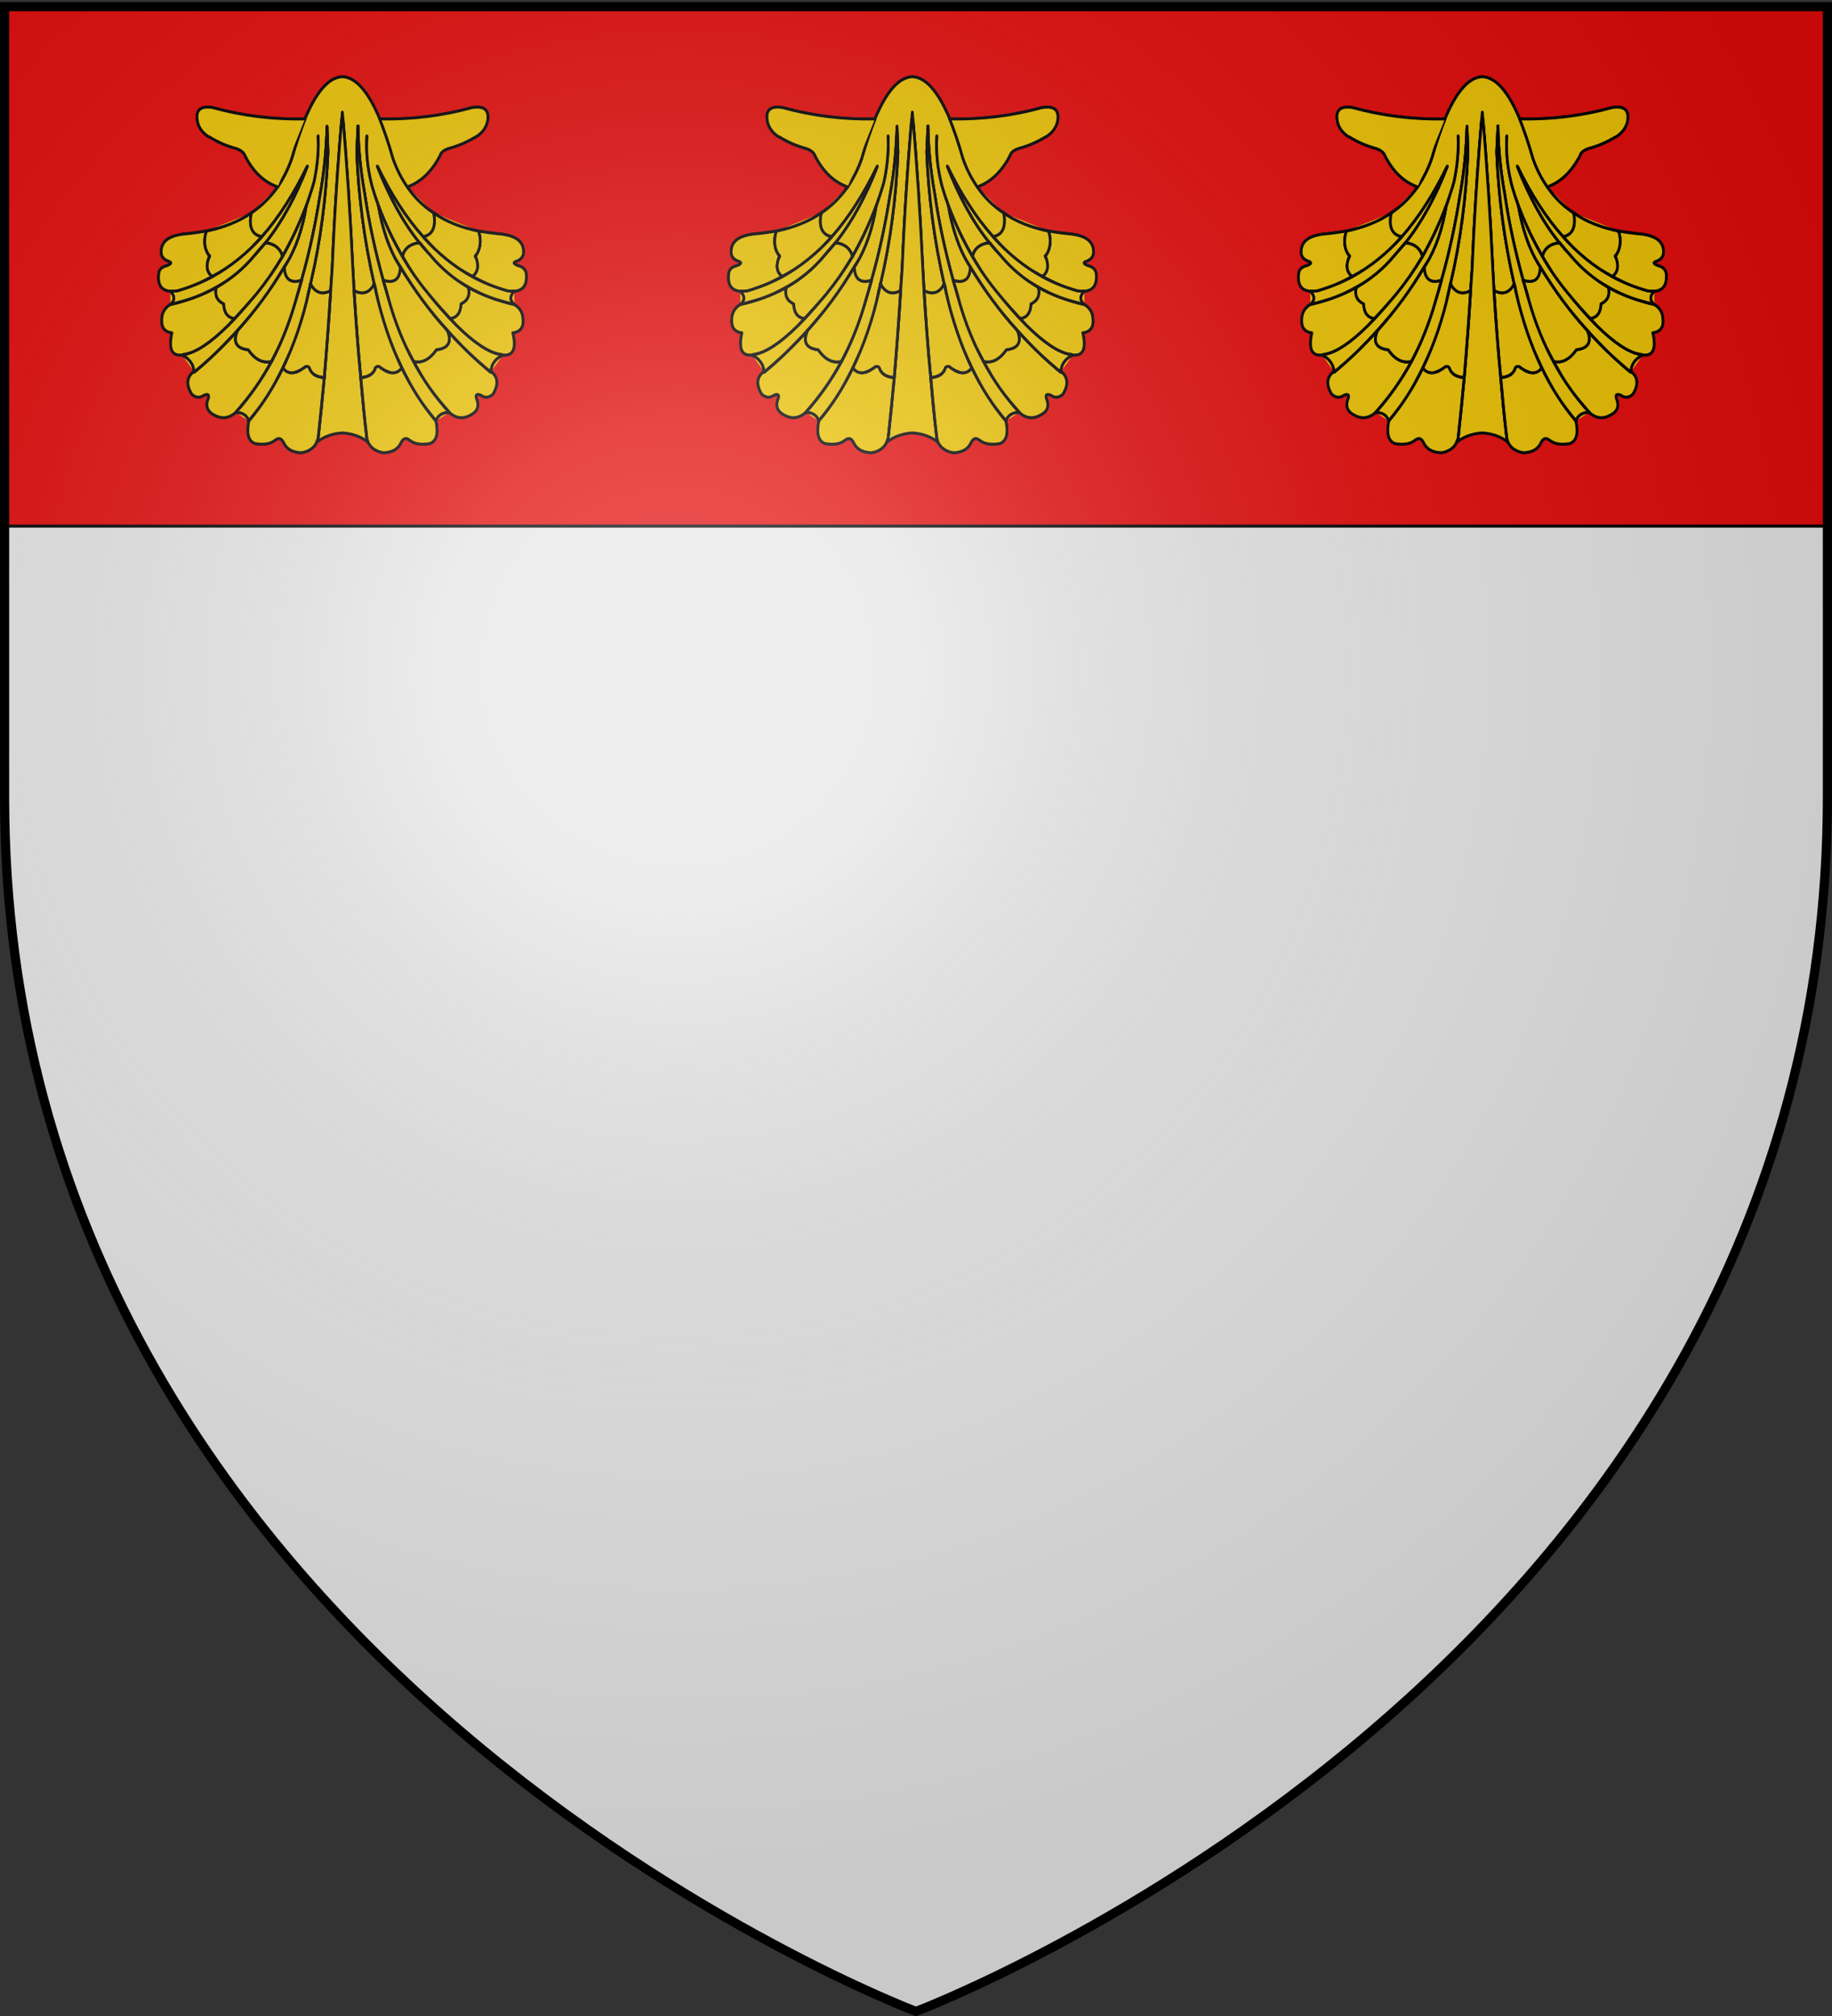 <svg xmlns="http://www.w3.org/2000/svg" xmlns:xlink="http://www.w3.org/1999/xlink" version="1.0" width="600" height="660"><rect width="100%" height="100%" fill="#333333" stroke="none"/><defs><linearGradient id="b"><stop style="stop-color:#fff;stop-opacity:.314" offset="0"/><stop style="stop-color:#fff;stop-opacity:.251" offset=".19"/><stop style="stop-color:#6b6b6b;stop-opacity:.125" offset=".6"/><stop style="stop-color:#000;stop-opacity:.125" offset="1"/></linearGradient><linearGradient id="a"><stop style="stop-color:#fd0000;stop-opacity:1" offset="0"/><stop style="stop-color:#e77275;stop-opacity:.659" offset=".5"/><stop style="stop-color:#000;stop-opacity:.323" offset="1"/></linearGradient><linearGradient id="c"><stop offset="0" style="stop-color:#5d070b;stop-opacity:1"/><stop style="stop-color:#ed1c24;stop-opacity:1" offset=".5"/><stop offset="1" style="stop-color:#5d070a;stop-opacity:1"/></linearGradient><radialGradient cx="221.445" cy="226.331" r="300" fx="221.445" fy="226.331" id="d" xlink:href="#b" gradientUnits="userSpaceOnUse" gradientTransform="matrix(1.353 0 0 1.349 -780.83 -103.685)"/></defs><g style="display:inline"><path d="M300 658.5s298.5-112.32 298.5-397.772V2.176H1.5v258.552C1.5 546.18 300 658.5 300 658.5z" style="fill:#e6e6e6;fill-opacity:1;fill-rule:evenodd;stroke:none;stroke-width:1px;stroke-linecap:butt;stroke-linejoin:miter;stroke-opacity:1"/><path d="M1.5 2.187v170.05h597V2.188H1.5z" style="opacity:1;fill:#e20909;fill-opacity:1;fill-rule:nonzero;stroke:#000;stroke-width:1;stroke-linecap:butt;stroke-linejoin:miter;marker:none;marker-start:none;marker-mid:none;marker-end:none;stroke-miterlimit:4;stroke-dasharray:none;stroke-dashoffset:0;stroke-opacity:1;visibility:visible;display:inline;overflow:visible;enable-background:accumulate"/><g style="display:inline"><g style="fill:#eac102;fill-opacity:1;stroke:#000;stroke-width:.892;stroke-miterlimit:4;stroke-opacity:1;stroke-dasharray:none;display:inline"><path style="fill:#eac102;fill-opacity:1;stroke:#000;stroke-width:.892;stroke-miterlimit:4;stroke-opacity:1;stroke-dasharray:none" d="M382.4 247.8c.5-3.3-1.1-4.6-5.1-4-9.5 2.5-19.6 3.7-30.1 3.5 1.4 3.4 2.9 7.4 4.3 12.1 1.2 3.3 2.8 6.2 4.7 8.8 4.4-1.5 7.9-4.7 10.6-9.5.3-1.1 1.3-1.8 2.8-2.3 3.2-.8 6.1-2 8.9-3.6h.1c2.2-1.3 3.4-3 3.8-5z" transform="matrix(1.004 0 0 1.064 -37.542 -224.18)"/><path style="fill:#eac102;fill-opacity:1;stroke:#000;stroke-width:.892;stroke-miterlimit:4;stroke-opacity:1;stroke-dasharray:none" d="M364.8 276.2c-3.4-2.1-6.3-4.8-8.6-8-1.9-2.6-3.5-5.5-4.7-8.8-1.4-4.7-2.9-8.7-4.3-12.1-3.8-8.5-7.8-12.8-12.2-13-4.4.2-8.4 4.5-12.2 13-1.4 3.4-2.9 7.4-4.3 12.1-1.2 3.3-2.8 6.2-4.6 8.8-2.4 3.2-5.3 5.9-8.6 8-.9 4.4.3 6.8 3.5 7.3 5.5-5.9 10.4-13.1 14.8-21.7-3.8 9.4-8.4 17.3-13.7 23.6 2.9.3 4.8 1.7 5.6 4.2 2.9-4.9 5.5-10 7.7-15.5.4-1 .7-1.9 1-2.8.1-.2.2-.4.2-.6.5-1.3.9-2.6 1.3-3.9 1.1-4.7 1.6-9.5 1.4-14.3.2 4.8-.3 9.6-1.4 14.3-.4 1.3-.8 2.6-1.3 3.9 0 .2-.1.4-.2.6-.3.9-.6 1.8-1 2.8-1.2 7-3.4 13-6.5 17.8l-.6.9c.1 3.8 2 5.2 5.6 4.1 2.6-8.6 4.6-17.4 6.1-26.5 1.3-6.8 2-13.8 2.2-20.9l.3 8c-.6 13.8-2.4 27.3-5.7 40.5 1.6 2.8 3.8 3.5 6.6 2.1.2-2.3.3-4.6.5-6.9.7-16 1.8-32 3.3-48 1.5 16 2.6 32 3.4 48 .1 2.3.3 4.6.4 6.9 2.9 1.4 5.1.7 6.6-2.1-3.2-13.2-5.1-26.7-5.7-40.5l.4-8c.1 7.1.9 14.1 2.2 20.9 1.4 9.1 3.5 17.9 6 26.5 3.7 1.1 5.5-.3 5.6-4.1l-.6-.9c-3.1-4.8-5.2-10.8-6.5-17.8-.3-1-.7-1.9-1-2.8-.1-.2-.1-.4-.2-.6-.4-1.3-.9-2.6-1.2-3.9-1.2-4.7-1.7-9.5-1.4-14.3-.3 4.8.2 9.6 1.4 14.3.3 1.3.8 2.6 1.2 3.9.1.2.1.4.2.6.3.9.7 1.8 1 2.8 2.2 5.5 4.8 10.6 7.8 15.5.7-2.5 2.6-3.9 5.6-4.2-5.4-6.3-9.9-14.2-13.8-23.6 4.4 8.6 9.3 15.8 14.9 21.7 3.1-.5 4.3-2.9 3.5-7.3z" transform="matrix(1.004 0 0 1.064 -37.542 -224.18)"/><path style="fill:#eac102;fill-opacity:1;stroke:#000;stroke-width:.892;stroke-miterlimit:4;stroke-opacity:1;stroke-dasharray:none" d="M364.8 276.2c.8 4.4-.4 6.8-3.5 7.3 4.9 5.2 10.3 9.3 16.1 12.3 1.9-1.4 2.2-3.5 1-6.3 1.6-2 2-4.6 1.1-7.7-5.7-1.1-10.6-2.9-14.7-5.6z" transform="matrix(1.004 0 0 1.064 -37.542 -224.18)"/><path style="fill:#eac102;fill-opacity:1;stroke:#000;stroke-width:.892;stroke-miterlimit:4;stroke-opacity:1;stroke-dasharray:none" d="M385.6 282.6c-2.1-.2-4.2-.5-6.1-.8.9 3.1.5 5.7-1.1 7.7 1.2 2.8.9 4.9-1 6.3 3.7 1.9 7.5 3.3 11.6 4.4.8.1 1.5.1 2.1.1 2.9-.2 4.2-2 3.9-5.3-.2-1.4-1.1-2.2-2.8-2.6-1.5-.6-1.6-1-.2-1.4 1.3-.5 2.1-1.4 2.1-2.8 0-3.4-2.8-5.2-8.5-5.6z" transform="matrix(1.004 0 0 1.064 -37.542 -224.18)"/><path style="fill:#eac102;fill-opacity:1;stroke:#000;stroke-width:.892;stroke-miterlimit:4;stroke-opacity:1;stroke-dasharray:none" d="M391.1 304.4c-1.5-1.3-1.5-2.6 0-4.1-.6 0-1.3 0-2.1-.1-4.1-1.1-7.9-2.5-11.6-4.4-5.8-3-11.2-7.1-16.1-12.3-5.6-5.9-10.5-13.1-14.9-21.7 3.9 9.4 8.4 17.3 13.8 23.6 1.1 1.3 2.3 2.6 3.6 3.9 3.5 4 7.6 7.2 12.3 9.8 4.5 2.4 9.5 4.1 15 5.3z" transform="matrix(1.004 0 0 1.064 -37.542 -224.18)"/><path style="fill:#eac102;fill-opacity:1;stroke:#000;stroke-width:.892;stroke-miterlimit:4;stroke-opacity:1;stroke-dasharray:none" d="M376.1 299.1c-4.7-2.6-8.8-5.8-12.3-9.8-1.3-1.3-2.5-2.6-3.6-3.9-3 .3-4.9 1.7-5.6 4.2 2.5 4.1 5.4 8 8.6 11.6 2.4 2.8 4.7 5.3 6.9 7.5 2.2-.2 3.5-1.7 3.6-4.5 2.2-1 3-2.7 2.4-5.1zM358.2 321.9c2.7.6 5.2-.5 7.5-3.6 3.9-.4 5.1-2.4 3.5-6-5.7-5.9-10.7-12.4-15.3-19.5-.1 3.8-1.9 5.2-5.6 4.1.7 2.1 1.3 4.3 2 6.5 2 6.6 4.6 12.8 7.9 18.5z" transform="matrix(1.004 0 0 1.064 -37.542 -224.18)"/><path style="fill:#eac102;fill-opacity:1;stroke:#000;stroke-width:.892;stroke-miterlimit:4;stroke-opacity:1;stroke-dasharray:none" d="M365.7 318.3c-2.3 3.1-4.8 4.2-7.5 3.6 3.2 5.7 7.1 10.9 11.7 15.7 2.2 1.9 4.6 2.1 7.1.7 2.2-1.1 2.7-2.8 1.7-5.1-.3-1.1.2-1.4 1.5-.9 1.3.9 2.6.8 3.9-.3 1.9-2.9 1.7-5.3-.6-7-.1.1-.1.2 0 .3-5.1-4-9.9-8.3-14.3-13 1.6 3.6.4 5.6-3.5 6z" transform="matrix(1.004 0 0 1.064 -37.542 -224.18)"/><path style="fill:#eac102;fill-opacity:1;stroke:#000;stroke-width:.892;stroke-miterlimit:4;stroke-opacity:1;stroke-dasharray:none" d="M387.4 319.9c-.7-.1-1.4-.3-2.3-.5-4.1-1.2-9.1-4.8-15-10.7-2.2-2.2-4.5-4.7-6.9-7.5-3.2-3.6-6.1-7.5-8.6-11.6-3-4.9-5.6-10-7.8-15.5 1.3 7 3.4 13 6.5 17.8l.6.9c4.6 7.1 9.6 13.6 15.3 19.5 4.4 4.7 9.2 9 14.3 13-.1-.1-.1-.2 0-.3.1-2.2 1.4-3.9 3.9-5.1z" transform="matrix(1.004 0 0 1.064 -37.542 -224.18)"/><path style="fill:#eac102;fill-opacity:1;stroke:#000;stroke-width:.892;stroke-miterlimit:4;stroke-opacity:1;stroke-dasharray:none" d="M385.1 319.4c.9.2 1.6.4 2.3.5 3.3.4 4.4-1.9 3.2-6.8 2.5-.3 3.6-1.8 3.3-4.3-.1-1.9-1-3.4-2.8-4.4-5.5-1.2-10.5-2.9-15-5.3.6 2.4-.2 4.1-2.4 5.1-.1 2.8-1.4 4.3-3.6 4.5 5.9 5.9 10.9 9.5 15 10.7zM340.1 249.5l-.4 8c.6 13.8 2.5 27.3 5.7 40.5.2.7.4 1.4.5 2.2 2.1 8.7 4.9 16.6 8.5 23.7 3.1 6 6.8 11.5 11.1 16.3.8-1.8 2.2-2.6 4.4-2.6-4.6-4.8-8.5-10-11.7-15.7-3.3-5.7-5.9-11.9-7.9-18.5-.7-2.2-1.3-4.4-2-6.5-2.5-8.6-4.6-17.4-6-26.5-1.3-6.8-2.1-13.8-2.2-20.9zM330.3 257.5l-.3-8c-.2 7.1-.9 14.1-2.2 20.9-1.5 9.1-3.5 17.9-6.1 26.5-.6 2.1-1.3 4.3-2 6.5-2 6.6-4.6 12.8-7.8 18.5-3.3 5.7-7.2 10.9-11.7 15.7 2.1 0 3.6.8 4.3 2.6 4.3-4.8 8-10.3 11.1-16.3 3.6-7.1 6.5-15 8.5-23.7.2-.8.4-1.5.5-2.2 3.3-13.2 5.1-26.7 5.7-40.5zM318.5 259.4c1.4-4.7 2.9-8.7 4.3-12.1-10.5.2-20.5-1-30.1-3.5-3.9-.6-5.6.7-5 4 .3 2 1.6 3.7 3.7 5h.2c2.7 1.6 5.6 2.8 8.8 3.6 1.5.5 2.5 1.2 2.9 2.3 2.6 4.8 6.1 8 10.6 9.5 1.8-2.6 3.4-5.5 4.6-8.8zM290.6 281.8c-2 .3-4 .6-6.2.8-5.7.4-8.5 2.2-8.5 5.6 0 1.4.8 2.3 2.2 2.8 1.3.4 1.3.8-.2 1.4-1.8.4-2.7 1.2-2.8 2.6-.4 3.3.9 5.1 3.8 5.3.6 0 1.4 0 2.2-.1 4-1.1 7.8-2.5 11.5-4.4-1.9-1.4-2.2-3.5-.9-6.3-1.7-2-2-4.6-1.1-7.7z" transform="matrix(1.004 0 0 1.064 -37.542 -224.18)"/><path style="fill:#eac102;fill-opacity:1;stroke:#000;stroke-width:.892;stroke-miterlimit:4;stroke-opacity:1;stroke-dasharray:none" d="M308.8 283.5c-3.2-.5-4.4-2.9-3.5-7.3-4.2 2.7-9.1 4.5-14.7 5.6-.9 3.1-.6 5.7 1.1 7.7-1.3 2.8-1 4.9.9 6.3 5.8-3 11.2-7.1 16.2-12.3zM306.9 301.2c3.1-3.6 6-7.5 8.6-11.6-.8-2.5-2.7-3.9-5.6-4.2l-3.6 3.9c-3.5 4-7.6 7.2-12.4 9.8-.6 2.4.2 4.1 2.4 5.1.1 2.8 1.4 4.3 3.6 4.5 2.2-2.2 4.5-4.7 7-7.5z" transform="matrix(1.004 0 0 1.064 -37.542 -224.18)"/><path style="fill:#eac102;fill-opacity:1;stroke:#000;stroke-width:.892;stroke-miterlimit:4;stroke-opacity:1;stroke-dasharray:none" d="M315.5 289.6c-2.6 4.1-5.5 8-8.6 11.6-2.5 2.8-4.8 5.3-7 7.5-5.9 5.9-10.9 9.5-15 10.7-.8.2-1.6.4-2.2.5 2.4 1.2 3.7 2.9 3.9 5.1v.3c5.1-4 9.8-8.3 14.3-13 5.6-5.9 10.7-12.4 15.2-19.5l.6-.9c3.1-4.8 5.3-10.8 6.5-17.8-2.2 5.5-4.8 10.6-7.7 15.5zM306.3 289.3l3.6-3.9c5.3-6.3 9.9-14.2 13.7-23.6-4.4 8.6-9.3 15.8-14.8 21.7-5 5.2-10.4 9.3-16.2 12.3-3.7 1.9-7.5 3.3-11.5 4.4-.8.1-1.6.1-2.2.1 1.5 1.5 1.5 2.8 0 4.1 5.5-1.2 10.5-2.9 15-5.3 4.8-2.6 8.9-5.8 12.4-9.8z" transform="matrix(1.004 0 0 1.064 -37.542 -224.18)"/><path style="fill:#eac102;fill-opacity:1;stroke:#000;stroke-width:.892;stroke-miterlimit:4;stroke-opacity:1;stroke-dasharray:none" d="M293.9 299.1c-4.5 2.4-9.5 4.1-15 5.3-1.8 1-2.7 2.5-2.8 4.4-.2 2.5.8 4 3.3 4.3-1.1 4.9-.1 7.2 3.3 6.8.6-.1 1.4-.3 2.2-.5 4.1-1.2 9.1-4.8 15-10.7-2.2-.2-3.5-1.7-3.6-4.5-2.2-1-3-2.7-2.4-5.1zM286.6 325c-2.4 1.7-2.6 4.1-.7 7 1.3 1.1 2.6 1.2 4 .3 1.2-.5 1.7-.2 1.4.9-1 2.3-.4 4 1.7 5.1 2.6 1.4 4.9 1.2 7.2-.7 4.5-4.8 8.4-10 11.7-15.7-2.8.6-5.3-.5-7.6-3.6-3.9-.4-5.1-2.4-3.4-6-4.5 4.7-9.2 9-14.3 13v-.3z" transform="matrix(1.004 0 0 1.064 -37.542 -224.18)"/><path style="fill:#eac102;fill-opacity:1;stroke:#000;stroke-width:.892;stroke-miterlimit:4;stroke-opacity:1;stroke-dasharray:none" d="M304.3 318.3c2.3 3.1 4.8 4.2 7.6 3.6 3.2-5.7 5.8-11.9 7.8-18.5.7-2.2 1.4-4.4 2-6.5-3.6 1.1-5.5-.3-5.6-4.1-4.5 7.1-9.6 13.6-15.2 19.5-1.7 3.6-.5 5.6 3.4 6zM345.9 300.2c-.1-.8-.3-1.5-.5-2.2-1.5 2.8-3.7 3.5-6.6 2.1.6 9 1.3 18 2.2 26.8 2.6-.2 4.3-1.2 4.8-3 .5-.6 1.1-.6 1.7 0 3 2 5.3 2 6.9 0-3.6-7.1-6.4-15-8.5-23.7z" transform="matrix(1.004 0 0 1.064 -37.542 -224.18)"/><path style="fill:#eac102;fill-opacity:1;stroke:#000;stroke-width:.892;stroke-miterlimit:4;stroke-opacity:1;stroke-dasharray:none" d="M338.8 300.1c-.1-2.3-.3-4.6-.4-6.9-.8-16-1.9-32-3.4-48-1.5 16-2.6 32-3.3 48-.2 2.3-.3 4.6-.5 6.9-.6 9-1.3 18-2.1 26.8-.6 6.3-1.3 12.5-2 18.7-.2.4-.3.8-.5 1.2 2.4-1.8 5.2-2.7 8.4-2.9 3.2.2 6.1 1.1 8.4 2.9-.2-.4-.3-.8-.4-1.2-.8-6.2-1.4-12.4-2-18.7-.9-8.8-1.6-17.8-2.2-26.8z" transform="matrix(1.004 0 0 1.064 -37.542 -224.18)"/><path style="fill:#eac102;fill-opacity:1;stroke:#000;stroke-width:.892;stroke-miterlimit:4;stroke-opacity:1;stroke-dasharray:none" d="M331.2 300.1c-2.8 1.4-5 .7-6.6-2.1-.1.7-.3 1.4-.5 2.2-2 8.7-4.9 16.6-8.5 23.7 1.6 2 3.9 2 6.9 0 .7-.6 1.2-.6 1.7 0 .6 1.8 2.2 2.8 4.9 3 .8-8.8 1.5-17.8 2.1-26.8z" transform="matrix(1.004 0 0 1.064 -37.542 -224.18)"/><path style="fill:#eac102;fill-opacity:1;stroke:#000;stroke-width:.892;stroke-miterlimit:4;stroke-opacity:1;stroke-dasharray:none" d="M322.5 323.9c-3 2-5.3 2-6.9 0-3.1 6-6.8 11.5-11.1 16.3-.8 4-.1 6.3 2.1 7 2.9.4 5 .1 6.5-1.1 1.1-.8 2-.6 2.7.7 1 2.1 2.9 3.1 5.9 3.2 2.4-.4 4.1-1.5 4.9-3.2.2-.4.3-.8.5-1.2.7-6.2 1.4-12.4 2-18.7-2.7-.2-4.3-1.2-4.9-3-.5-.6-1-.6-1.7 0zM354.4 323.9c-1.6 2-3.9 2-6.9 0-.6-.6-1.2-.6-1.7 0-.5 1.8-2.2 2.8-4.8 3 .6 6.3 1.2 12.5 2 18.7.1.4.2.8.4 1.2.9 1.7 2.5 2.8 5 3.2 2.9-.1 4.8-1.1 5.8-3.2.7-1.3 1.6-1.5 2.7-.7 1.5 1.2 3.7 1.5 6.5 1.1 2.3-.7 3-3 2.1-7-4.3-4.8-8-10.3-11.1-16.3z" transform="matrix(1.004 0 0 1.064 -37.542 -224.18)"/><path style="fill:#eac102;fill-opacity:1;stroke:#000;stroke-width:.892;stroke-linecap:round;stroke-linejoin:round;stroke-miterlimit:4;stroke-opacity:1;stroke-dasharray:none" d="M356.2 268.2c4.4-1.5 7.9-4.7 10.6-9.5.3-1.1 1.3-1.8 2.8-2.3 3.2-.8 6.1-2 8.9-3.6h.1c2.2-1.3 3.4-3 3.8-5 .5-3.3-1.1-4.6-5.1-4-9.5 2.5-19.6 3.7-30.1 3.5M364.8 276.2c-3.4-2.1-6.3-4.8-8.6-8M361.3 283.5c3.1-.5 4.3-2.9 3.5-7.3M391.1 300.3c2.9-.2 4.2-2 3.9-5.3h0c-.2-1.4-1.1-2.2-2.8-2.6-1.5-.6-1.6-1-.2-1.4 1.3-.5 2.1-1.4 2.1-2.8 0-3.4-2.8-5.2-8.5-5.6-2.1-.2-4.2-.5-6.1-.8M379.5 281.8c-5.7-1.1-10.6-2.9-14.7-5.6M377.4 295.8c1.9-1.4 2.2-3.5 1-6.3 1.6-2 2-4.6 1.1-7.7" transform="matrix(1.004 0 0 1.064 -37.542 -224.18)"/><path style="fill:#eac102;fill-opacity:1;stroke:#000;stroke-width:.892;stroke-linecap:round;stroke-linejoin:round;stroke-miterlimit:4;stroke-opacity:1;stroke-dasharray:none" d="M391.1 304.4c-1.5-1.3-1.5-2.6 0-4.1" transform="matrix(1.004 0 0 1.064 -37.542 -224.18)"/><path style="fill:#eac102;fill-opacity:1;stroke:#000;stroke-width:.892;stroke-linecap:round;stroke-linejoin:round;stroke-miterlimit:4;stroke-opacity:1;stroke-dasharray:none" d="M377.4 295.8c3.7 1.9 7.5 3.3 11.6 4.4.8.1 1.5.1 2.1.1M376.1 299.1c-4.7-2.6-8.8-5.8-12.3-9.8-1.3-1.3-2.5-2.6-3.6-3.9M369.2 312.3c1.6 3.6.4 5.6-3.5 6-2.3 3.1-4.8 4.2-7.5 3.6M369.9 337.6c2.2 1.9 4.6 2.1 7.1.7 2.2-1.1 2.7-2.8 1.7-5.1-.3-1.1.2-1.4 1.5-.9 1.3.9 2.6.8 3.9-.3 1.9-2.9 1.7-5.3-.6-7M370.1 308.7c5.9 5.9 10.9 9.5 15 10.7.9.2 1.6.4 2.3.5M383.5 325c.1-2.2 1.4-3.9 3.9-5.1" transform="matrix(1.004 0 0 1.064 -37.542 -224.18)"/><path style="fill:#eac102;fill-opacity:1;stroke:#000;stroke-width:.892;stroke-linecap:round;stroke-linejoin:round;stroke-miterlimit:4;stroke-opacity:1;stroke-dasharray:none" d="M369.2 312.3c4.4 4.7 9.2 9 14.3 13-.1-.1-.1-.2 0-.3M387.4 319.9c3.3.4 4.4-1.9 3.2-6.8 2.5-.3 3.6-1.8 3.3-4.3-.1-1.9-1-3.4-2.8-4.4M391.1 304.4c-5.5-1.2-10.5-2.9-15-5.3M354.6 289.6c2.5 4.1 5.4 8 8.6 11.6 2.4 2.8 4.7 5.3 6.9 7.5M370.1 308.7c2.2-.2 3.5-1.7 3.6-4.5 2.2-1 3-2.7 2.4-5.1M361.3 283.5c4.9 5.2 10.3 9.3 16.1 12.3M348.3 296.9c-2.5-8.6-4.6-17.4-6-26.5-1.3-6.8-2.1-13.8-2.2-20.9l-.4 8c.6 13.8 2.5 27.3 5.7 40.5M324.6 298c3.3-13.2 5.1-26.7 5.7-40.5l-.3-8c-.2 7.1-.9 14.1-2.2 20.9-1.5 9.1-3.5 17.9-6.1 26.5M347.2 247.3c-3.8-8.5-7.8-12.8-12.2-13-4.4.2-8.4 4.5-12.2 13M323.2 274.1c.4-1 .7-1.9 1-2.8.1-.2.2-.4.2-.6.5-1.3.9-2.6 1.3-3.9 1.1-4.7 1.6-9.5 1.4-14.3M343 252.5c-.3 4.8.2 9.6 1.4 14.3.3 1.3.8 2.6 1.2 3.9.1.2.1.4.2.6.3.9.7 1.8 1 2.8M356.2 268.2c-1.9-2.6-3.5-5.5-4.7-8.8-1.4-4.7-2.9-8.7-4.3-12.1M313.9 268.2c1.8-2.6 3.4-5.5 4.6-8.8 1.4-4.7 2.9-8.7 4.3-12.1" transform="matrix(1.004 0 0 1.064 -37.542 -224.18)"/><path style="fill:#eac102;fill-opacity:1;stroke:#000;stroke-width:.892;stroke-linecap:round;stroke-linejoin:round;stroke-miterlimit:4;stroke-opacity:1;stroke-dasharray:none" d="M322.8 247.3c-10.5.2-20.5-1-30.1-3.5-3.9-.6-5.6.7-5 4 .3 2 1.6 3.7 3.7 5h.2c2.7 1.6 5.6 2.8 8.8 3.6h0c1.5.5 2.5 1.2 2.9 2.3 2.6 4.8 6.1 8 10.6 9.5M290.6 281.8c-2 .3-4 .6-6.2.8-5.7.4-8.5 2.2-8.5 5.6 0 1.4.8 2.3 2.2 2.8 1.3.4 1.3.8-.2 1.4-1.8.4-2.7 1.2-2.8 2.6h0c-.4 3.3.9 5.1 3.8 5.3" transform="matrix(1.004 0 0 1.064 -37.542 -224.18)"/><path style="fill:#eac102;fill-opacity:1;stroke:#000;stroke-width:.892;stroke-linecap:round;stroke-linejoin:round;stroke-miterlimit:4;stroke-opacity:1;stroke-dasharray:none" d="M313.9 268.2c-2.4 3.2-5.3 5.9-8.6 8M305.3 276.2c-.9 4.4.3 6.8 3.5 7.3M305.3 276.2c-4.2 2.7-9.1 4.5-14.7 5.6M315.5 289.6c-2.6 4.1-5.5 8-8.6 11.6-2.5 2.8-4.8 5.3-7 7.5M309.9 285.4c2.9.3 4.8 1.7 5.6 4.2M293.9 299.1c4.8-2.6 8.9-5.8 12.4-9.8l3.6-3.9M292.6 295.8c-1.9-1.4-2.2-3.5-.9-6.3-1.7-2-2-4.6-1.1-7.7M278.9 300.3c1.5 1.5 1.5 2.8 0 4.1M292.6 295.8c-3.7 1.9-7.5 3.3-11.5 4.4-.8.1-1.6.1-2.2.1" transform="matrix(1.004 0 0 1.064 -37.542 -224.18)"/><path style="fill:#eac102;fill-opacity:1;stroke:#000;stroke-width:.892;stroke-linecap:round;stroke-linejoin:round;stroke-miterlimit:4;stroke-opacity:1;stroke-dasharray:none" d="M278.9 304.4c5.5-1.2 10.5-2.9 15-5.3M278.9 304.4c-1.8 1-2.7 2.5-2.8 4.4-.2 2.5.8 4 3.3 4.3-1.1 4.9-.1 7.2 3.3 6.8M282.7 319.9c2.4 1.2 3.7 2.9 3.9 5.1M286.6 325c-2.4 1.7-2.6 4.1-.7 7 1.3 1.1 2.6 1.2 4 .3 1.2-.5 1.7-.2 1.4.9-1 2.3-.4 4 1.7 5.1 2.6 1.4 4.9 1.2 7.2-.7M299.9 308.7c-5.9 5.9-10.9 9.5-15 10.7-.8.2-1.6.4-2.2.5" transform="matrix(1.004 0 0 1.064 -37.542 -224.18)"/><path style="fill:#eac102;fill-opacity:1;stroke:#000;stroke-width:.892;stroke-linecap:round;stroke-linejoin:round;stroke-miterlimit:4;stroke-opacity:1;stroke-dasharray:none" d="M300.9 312.3c-4.5 4.7-9.2 9-14.3 13v-.3" transform="matrix(1.004 0 0 1.064 -37.542 -224.18)"/><path style="fill:#eac102;fill-opacity:1;stroke:#000;stroke-width:.892;stroke-linecap:round;stroke-linejoin:round;stroke-miterlimit:4;stroke-opacity:1;stroke-dasharray:none" d="M311.9 321.9c-2.8.6-5.3-.5-7.6-3.6-3.9-.4-5.1-2.4-3.4-6M299.9 308.7c-2.2-.2-3.5-1.7-3.6-4.5-2.2-1-3-2.7-2.4-5.1M346.8 274.1c1.3 7 3.4 13 6.5 17.8l.6.9M358.2 321.9c-3.3-5.7-5.9-11.9-7.9-18.5-.7-2.2-1.3-4.4-2-6.5" transform="matrix(1.004 0 0 1.064 -37.542 -224.18)"/><path style="fill:#eac102;fill-opacity:1;stroke:#000;stroke-width:.892;stroke-linecap:round;stroke-linejoin:round;stroke-miterlimit:4;stroke-opacity:1;stroke-dasharray:none" d="M353.9 292.8c-.1 3.8-1.9 5.2-5.6 4.1M345.4 298c.2.7.4 1.4.5 2.2 2.1 8.7 4.9 16.6 8.5 23.7M345.4 298c-1.5 2.8-3.7 3.5-6.6 2.1" transform="matrix(1.004 0 0 1.064 -37.542 -224.18)"/><path style="fill:#eac102;fill-opacity:1;stroke:#000;stroke-width:.892;stroke-linecap:round;stroke-linejoin:round;stroke-miterlimit:4;stroke-opacity:1;stroke-dasharray:none" d="M338.8 300.1c-.1-2.3-.3-4.6-.4-6.9-.8-16-1.9-32-3.4-48-1.5 16-2.6 32-3.3 48-.2 2.3-.3 4.6-.5 6.9M331.2 300.1c-2.8 1.4-5 .7-6.6-2.1M321.7 296.9c-3.6 1.1-5.5-.3-5.6-4.1" transform="matrix(1.004 0 0 1.064 -37.542 -224.18)"/><path style="fill:#eac102;fill-opacity:1;stroke:#000;stroke-width:.892;stroke-linecap:round;stroke-linejoin:round;stroke-miterlimit:4;stroke-opacity:1;stroke-dasharray:none" d="m316.1 292.8.6-.9c3.1-4.8 5.3-10.8 6.5-17.8M324.6 298c-.1.7-.3 1.4-.5 2.2-2 8.7-4.9 16.6-8.5 23.7M321.7 296.9c-.6 2.1-1.3 4.3-2 6.5-2 6.6-4.6 12.8-7.8 18.5M329.1 326.9c-2.7-.2-4.3-1.2-4.9-3-.5-.6-1-.6-1.7 0-3 2-5.3 2-6.9 0M354.4 323.9c-1.6 2-3.9 2-6.9 0-.6-.6-1.2-.6-1.7 0-.5 1.8-2.2 2.8-4.8 3" transform="matrix(1.004 0 0 1.064 -37.542 -224.18)"/><path style="fill:#eac102;fill-opacity:1;stroke:#000;stroke-width:.892;stroke-linecap:round;stroke-linejoin:round;stroke-miterlimit:4;stroke-opacity:1;stroke-dasharray:none" d="M331.2 300.1c-.6 9-1.3 18-2.1 26.8M341 326.9c-.9-8.8-1.6-17.8-2.2-26.8M308.8 283.5c-5 5.2-10.4 9.3-16.2 12.3M316.1 292.8c-4.5 7.1-9.6 13.6-15.2 19.5" transform="matrix(1.004 0 0 1.064 -37.542 -224.18)"/><path style="fill:#eac102;fill-opacity:1;stroke:#000;stroke-width:.892;stroke-linecap:round;stroke-linejoin:round;stroke-miterlimit:4;stroke-opacity:1;stroke-dasharray:none" d="M309.9 285.4c5.3-6.3 9.9-14.2 13.7-23.6-4.4 8.6-9.3 15.8-14.8 21.7M323.2 274.1c-2.2 5.5-4.8 10.6-7.7 15.5M346.8 274.1c2.2 5.5 4.8 10.6 7.8 15.5M304.5 340.2c-.8 4-.1 6.3 2.1 7 2.9.4 5 .1 6.5-1.1 1.1-.8 2-.6 2.7.7 1 2.1 2.9 3.1 5.9 3.2 2.4-.4 4.1-1.5 4.9-3.2M329.1 326.9c-.6 6.3-1.3 12.5-2 18.7-.2.4-.3.8-.5 1.2M343.4 346.8c.9 1.7 2.5 2.8 5 3.2 2.9-.1 4.8-1.1 5.8-3.2.7-1.3 1.6-1.5 2.7-.7 1.5 1.2 3.7 1.5 6.5 1.1 2.3-.7 3-3 2.1-7M341 326.9c.6 6.3 1.2 12.5 2 18.7.1.4.2.8.4 1.2" transform="matrix(1.004 0 0 1.064 -37.542 -224.18)"/><path style="fill:#eac102;fill-opacity:1;stroke:#000;stroke-width:.892;stroke-linecap:round;stroke-linejoin:round;stroke-miterlimit:4;stroke-opacity:1;stroke-dasharray:none" d="M300.2 337.6c2.1 0 3.6.8 4.3 2.6M365.5 340.2c.8-1.8 2.2-2.6 4.4-2.6M360.2 285.4c-5.4-6.3-9.9-14.2-13.8-23.6 4.4 8.6 9.3 15.8 14.9 21.7M315.6 323.9c-3.1 6-6.8 11.5-11.1 16.3M300.2 337.6c4.5-4.8 8.4-10 11.7-15.7" transform="matrix(1.004 0 0 1.064 -37.542 -224.18)"/><path style="fill:#eac102;fill-opacity:1;stroke:#000;stroke-width:.892;stroke-linecap:round;stroke-linejoin:round;stroke-miterlimit:4;stroke-opacity:1;stroke-dasharray:none" d="M369.9 337.6c-4.6-4.8-8.5-10-11.7-15.7M354.4 323.9c3.1 6 6.8 11.5 11.1 16.3M353.9 292.8c4.6 7.1 9.6 13.6 15.3 19.5M354.6 289.6c.7-2.5 2.6-3.9 5.6-4.2" transform="matrix(1.004 0 0 1.064 -37.542 -224.18)"/></g></g><g style="display:inline"><g style="fill:#eac102;fill-opacity:1;stroke:#000;stroke-width:.892;stroke-miterlimit:4;stroke-opacity:1;stroke-dasharray:none;display:inline"><path style="fill:#eac102;fill-opacity:1;stroke:#000;stroke-width:.892;stroke-miterlimit:4;stroke-opacity:1;stroke-dasharray:none" d="M382.4 247.8c.5-3.3-1.1-4.6-5.1-4-9.5 2.5-19.6 3.7-30.1 3.5 1.4 3.4 2.9 7.4 4.3 12.1 1.2 3.3 2.8 6.2 4.7 8.8 4.4-1.5 7.9-4.7 10.6-9.5.3-1.1 1.3-1.8 2.8-2.3 3.2-.8 6.1-2 8.9-3.6h.1c2.2-1.3 3.4-3 3.8-5z" transform="matrix(1.004 0 0 1.064 149.132 -224.18)"/><path style="fill:#eac102;fill-opacity:1;stroke:#000;stroke-width:.892;stroke-miterlimit:4;stroke-opacity:1;stroke-dasharray:none" d="M364.8 276.2c-3.4-2.1-6.3-4.8-8.6-8-1.9-2.6-3.5-5.5-4.7-8.8-1.4-4.7-2.9-8.7-4.3-12.1-3.8-8.5-7.8-12.8-12.2-13-4.4.2-8.4 4.5-12.2 13-1.4 3.4-2.9 7.4-4.3 12.1-1.2 3.3-2.8 6.2-4.6 8.8-2.4 3.2-5.3 5.9-8.6 8-.9 4.4.3 6.8 3.5 7.3 5.5-5.9 10.4-13.1 14.8-21.7-3.8 9.4-8.4 17.3-13.7 23.6 2.9.3 4.8 1.7 5.6 4.2 2.9-4.9 5.5-10 7.7-15.5.4-1 .7-1.9 1-2.8.1-.2.2-.4.2-.6.5-1.3.9-2.6 1.3-3.9 1.1-4.7 1.6-9.5 1.4-14.3.2 4.8-.3 9.6-1.4 14.3-.4 1.3-.8 2.6-1.3 3.9 0 .2-.1.4-.2.6-.3.9-.6 1.8-1 2.8-1.2 7-3.4 13-6.5 17.8l-.6.9c.1 3.8 2 5.2 5.6 4.1 2.6-8.6 4.6-17.4 6.1-26.5 1.3-6.8 2-13.8 2.2-20.9l.3 8c-.6 13.8-2.4 27.3-5.7 40.5 1.6 2.8 3.8 3.5 6.6 2.1.2-2.3.3-4.6.5-6.9.7-16 1.8-32 3.3-48 1.5 16 2.6 32 3.4 48 .1 2.3.3 4.6.4 6.9 2.9 1.4 5.1.7 6.6-2.1-3.2-13.2-5.1-26.7-5.7-40.5l.4-8c.1 7.1.9 14.1 2.2 20.9 1.4 9.1 3.5 17.9 6 26.5 3.7 1.1 5.5-.3 5.6-4.1l-.6-.9c-3.1-4.8-5.2-10.8-6.5-17.8-.3-1-.7-1.9-1-2.8-.1-.2-.1-.4-.2-.6-.4-1.3-.9-2.6-1.2-3.9-1.2-4.7-1.7-9.5-1.4-14.3-.3 4.8.2 9.6 1.4 14.3.3 1.3.8 2.6 1.2 3.9.1.2.1.4.2.6.3.9.7 1.8 1 2.8 2.2 5.5 4.8 10.6 7.8 15.5.7-2.5 2.6-3.9 5.6-4.2-5.4-6.3-9.9-14.2-13.8-23.6 4.4 8.6 9.3 15.8 14.9 21.7 3.1-.5 4.3-2.9 3.5-7.3z" transform="matrix(1.004 0 0 1.064 149.132 -224.18)"/><path style="fill:#eac102;fill-opacity:1;stroke:#000;stroke-width:.892;stroke-miterlimit:4;stroke-opacity:1;stroke-dasharray:none" d="M364.8 276.2c.8 4.4-.4 6.8-3.5 7.3 4.9 5.2 10.3 9.3 16.1 12.3 1.9-1.4 2.2-3.5 1-6.3 1.6-2 2-4.6 1.1-7.7-5.7-1.1-10.6-2.9-14.7-5.6z" transform="matrix(1.004 0 0 1.064 149.132 -224.18)"/><path style="fill:#eac102;fill-opacity:1;stroke:#000;stroke-width:.892;stroke-miterlimit:4;stroke-opacity:1;stroke-dasharray:none" d="M385.6 282.6c-2.1-.2-4.2-.5-6.1-.8.9 3.1.5 5.7-1.1 7.7 1.2 2.8.9 4.9-1 6.3 3.7 1.9 7.5 3.3 11.6 4.4.8.1 1.5.1 2.1.1 2.9-.2 4.2-2 3.9-5.3-.2-1.4-1.1-2.2-2.8-2.6-1.5-.6-1.6-1-.2-1.4 1.3-.5 2.1-1.4 2.1-2.8 0-3.4-2.8-5.2-8.5-5.6z" transform="matrix(1.004 0 0 1.064 149.132 -224.18)"/><path style="fill:#eac102;fill-opacity:1;stroke:#000;stroke-width:.892;stroke-miterlimit:4;stroke-opacity:1;stroke-dasharray:none" d="M391.1 304.4c-1.5-1.3-1.5-2.6 0-4.1-.6 0-1.3 0-2.1-.1-4.1-1.1-7.9-2.5-11.6-4.4-5.8-3-11.2-7.1-16.1-12.3-5.6-5.9-10.5-13.1-14.9-21.7 3.9 9.4 8.4 17.3 13.8 23.6 1.1 1.3 2.3 2.6 3.6 3.9 3.5 4 7.6 7.2 12.3 9.8 4.5 2.4 9.5 4.1 15 5.3z" transform="matrix(1.004 0 0 1.064 149.132 -224.18)"/><path style="fill:#eac102;fill-opacity:1;stroke:#000;stroke-width:.892;stroke-miterlimit:4;stroke-opacity:1;stroke-dasharray:none" d="M376.1 299.1c-4.7-2.6-8.8-5.8-12.3-9.8-1.3-1.3-2.5-2.6-3.6-3.9-3 .3-4.9 1.7-5.6 4.2 2.5 4.1 5.4 8 8.6 11.6 2.4 2.8 4.7 5.3 6.9 7.5 2.2-.2 3.5-1.7 3.6-4.5 2.2-1 3-2.7 2.4-5.1zM358.2 321.9c2.7.6 5.2-.5 7.5-3.6 3.9-.4 5.1-2.4 3.5-6-5.7-5.9-10.7-12.4-15.3-19.5-.1 3.8-1.9 5.2-5.6 4.1.7 2.1 1.3 4.3 2 6.5 2 6.6 4.6 12.8 7.9 18.5z" transform="matrix(1.004 0 0 1.064 149.132 -224.18)"/><path style="fill:#eac102;fill-opacity:1;stroke:#000;stroke-width:.892;stroke-miterlimit:4;stroke-opacity:1;stroke-dasharray:none" d="M365.7 318.3c-2.3 3.1-4.8 4.2-7.5 3.6 3.2 5.7 7.1 10.9 11.7 15.7 2.2 1.9 4.6 2.1 7.1.7 2.2-1.1 2.7-2.8 1.7-5.1-.3-1.1.2-1.4 1.5-.9 1.3.9 2.6.8 3.9-.3 1.9-2.9 1.7-5.3-.6-7-.1.1-.1.2 0 .3-5.1-4-9.9-8.3-14.3-13 1.6 3.6.4 5.6-3.5 6z" transform="matrix(1.004 0 0 1.064 149.132 -224.18)"/><path style="fill:#eac102;fill-opacity:1;stroke:#000;stroke-width:.892;stroke-miterlimit:4;stroke-opacity:1;stroke-dasharray:none" d="M387.4 319.9c-.7-.1-1.4-.3-2.3-.5-4.1-1.2-9.1-4.8-15-10.7-2.2-2.2-4.5-4.7-6.9-7.5-3.2-3.6-6.1-7.5-8.6-11.6-3-4.9-5.6-10-7.8-15.5 1.3 7 3.4 13 6.5 17.8l.6.9c4.6 7.1 9.6 13.6 15.3 19.5 4.4 4.7 9.2 9 14.3 13-.1-.1-.1-.2 0-.3.1-2.2 1.4-3.9 3.9-5.1z" transform="matrix(1.004 0 0 1.064 149.132 -224.18)"/><path style="fill:#eac102;fill-opacity:1;stroke:#000;stroke-width:.892;stroke-miterlimit:4;stroke-opacity:1;stroke-dasharray:none" d="M385.1 319.4c.9.2 1.6.4 2.3.5 3.3.4 4.4-1.9 3.2-6.8 2.5-.3 3.6-1.8 3.3-4.3-.1-1.9-1-3.4-2.8-4.4-5.5-1.2-10.5-2.9-15-5.3.6 2.4-.2 4.1-2.4 5.1-.1 2.8-1.4 4.3-3.6 4.5 5.9 5.9 10.9 9.5 15 10.7zM340.1 249.5l-.4 8c.6 13.8 2.5 27.3 5.7 40.5.2.7.4 1.4.5 2.2 2.1 8.7 4.9 16.6 8.5 23.7 3.1 6 6.8 11.5 11.1 16.3.8-1.8 2.2-2.6 4.4-2.6-4.6-4.8-8.5-10-11.7-15.7-3.3-5.7-5.9-11.9-7.9-18.5-.7-2.2-1.3-4.4-2-6.5-2.5-8.6-4.6-17.4-6-26.5-1.3-6.8-2.1-13.8-2.2-20.9zM330.3 257.5l-.3-8c-.2 7.1-.9 14.1-2.2 20.9-1.5 9.1-3.5 17.9-6.1 26.5-.6 2.1-1.3 4.3-2 6.5-2 6.6-4.6 12.8-7.8 18.5-3.3 5.7-7.2 10.9-11.7 15.7 2.1 0 3.6.8 4.3 2.6 4.3-4.8 8-10.3 11.1-16.3 3.6-7.1 6.5-15 8.5-23.7.2-.8.4-1.5.5-2.2 3.3-13.2 5.1-26.7 5.7-40.5zM318.5 259.4c1.4-4.7 2.9-8.7 4.3-12.1-10.5.2-20.5-1-30.1-3.5-3.9-.6-5.6.7-5 4 .3 2 1.6 3.7 3.7 5h.2c2.7 1.6 5.6 2.8 8.8 3.6 1.5.5 2.5 1.2 2.9 2.3 2.6 4.8 6.1 8 10.6 9.5 1.8-2.6 3.4-5.5 4.6-8.8zM290.6 281.8c-2 .3-4 .6-6.2.8-5.7.4-8.5 2.2-8.5 5.6 0 1.4.8 2.3 2.2 2.8 1.3.4 1.3.8-.2 1.4-1.8.4-2.7 1.2-2.8 2.6-.4 3.3.9 5.1 3.8 5.3.6 0 1.4 0 2.2-.1 4-1.1 7.8-2.5 11.5-4.4-1.9-1.4-2.2-3.5-.9-6.3-1.7-2-2-4.6-1.1-7.7z" transform="matrix(1.004 0 0 1.064 149.132 -224.18)"/><path style="fill:#eac102;fill-opacity:1;stroke:#000;stroke-width:.892;stroke-miterlimit:4;stroke-opacity:1;stroke-dasharray:none" d="M308.8 283.5c-3.2-.5-4.4-2.9-3.5-7.3-4.2 2.7-9.1 4.5-14.7 5.6-.9 3.1-.6 5.7 1.1 7.7-1.3 2.8-1 4.9.9 6.3 5.8-3 11.2-7.1 16.2-12.3zM306.9 301.2c3.1-3.6 6-7.5 8.6-11.6-.8-2.5-2.7-3.9-5.6-4.2l-3.6 3.9c-3.5 4-7.6 7.2-12.4 9.8-.6 2.4.2 4.1 2.4 5.1.1 2.8 1.4 4.3 3.6 4.5 2.2-2.2 4.5-4.7 7-7.5z" transform="matrix(1.004 0 0 1.064 149.132 -224.18)"/><path style="fill:#eac102;fill-opacity:1;stroke:#000;stroke-width:.892;stroke-miterlimit:4;stroke-opacity:1;stroke-dasharray:none" d="M315.5 289.6c-2.6 4.1-5.5 8-8.6 11.6-2.5 2.8-4.8 5.3-7 7.5-5.9 5.9-10.9 9.5-15 10.7-.8.2-1.6.4-2.2.5 2.4 1.2 3.7 2.9 3.9 5.1v.3c5.1-4 9.8-8.3 14.3-13 5.6-5.9 10.7-12.4 15.2-19.5l.6-.9c3.1-4.8 5.3-10.8 6.5-17.8-2.2 5.5-4.8 10.6-7.7 15.5zM306.3 289.3l3.6-3.9c5.3-6.3 9.9-14.2 13.7-23.6-4.4 8.6-9.3 15.8-14.8 21.7-5 5.2-10.4 9.3-16.2 12.3-3.7 1.9-7.5 3.3-11.5 4.4-.8.1-1.6.1-2.2.1 1.5 1.5 1.5 2.8 0 4.1 5.5-1.2 10.5-2.9 15-5.3 4.8-2.6 8.9-5.8 12.4-9.8z" transform="matrix(1.004 0 0 1.064 149.132 -224.18)"/><path style="fill:#eac102;fill-opacity:1;stroke:#000;stroke-width:.892;stroke-miterlimit:4;stroke-opacity:1;stroke-dasharray:none" d="M293.9 299.1c-4.5 2.4-9.5 4.1-15 5.3-1.8 1-2.7 2.5-2.8 4.4-.2 2.5.8 4 3.3 4.3-1.1 4.9-.1 7.2 3.3 6.8.6-.1 1.4-.3 2.2-.5 4.1-1.2 9.1-4.8 15-10.7-2.2-.2-3.5-1.7-3.6-4.5-2.2-1-3-2.7-2.4-5.1zM286.6 325c-2.4 1.7-2.6 4.1-.7 7 1.3 1.1 2.6 1.2 4 .3 1.2-.5 1.7-.2 1.4.9-1 2.3-.4 4 1.7 5.1 2.6 1.4 4.9 1.2 7.2-.7 4.5-4.8 8.4-10 11.7-15.7-2.8.6-5.3-.5-7.6-3.6-3.9-.4-5.1-2.4-3.4-6-4.5 4.7-9.2 9-14.3 13v-.3z" transform="matrix(1.004 0 0 1.064 149.132 -224.18)"/><path style="fill:#eac102;fill-opacity:1;stroke:#000;stroke-width:.892;stroke-miterlimit:4;stroke-opacity:1;stroke-dasharray:none" d="M304.3 318.3c2.3 3.1 4.8 4.2 7.6 3.6 3.2-5.7 5.8-11.9 7.8-18.5.7-2.2 1.4-4.4 2-6.5-3.6 1.1-5.5-.3-5.6-4.1-4.5 7.1-9.6 13.6-15.2 19.5-1.7 3.6-.5 5.6 3.4 6zM345.9 300.2c-.1-.8-.3-1.5-.5-2.2-1.5 2.8-3.7 3.5-6.6 2.1.6 9 1.3 18 2.2 26.8 2.6-.2 4.3-1.2 4.8-3 .5-.6 1.1-.6 1.7 0 3 2 5.3 2 6.9 0-3.6-7.1-6.4-15-8.5-23.7z" transform="matrix(1.004 0 0 1.064 149.132 -224.18)"/><path style="fill:#eac102;fill-opacity:1;stroke:#000;stroke-width:.892;stroke-miterlimit:4;stroke-opacity:1;stroke-dasharray:none" d="M338.8 300.1c-.1-2.3-.3-4.6-.4-6.9-.8-16-1.9-32-3.4-48-1.5 16-2.6 32-3.3 48-.2 2.3-.3 4.6-.5 6.9-.6 9-1.3 18-2.1 26.8-.6 6.3-1.3 12.5-2 18.7-.2.4-.3.8-.5 1.2 2.4-1.8 5.2-2.7 8.4-2.9 3.2.2 6.1 1.1 8.4 2.9-.2-.4-.3-.8-.4-1.2-.8-6.2-1.4-12.4-2-18.7-.9-8.8-1.6-17.8-2.2-26.8z" transform="matrix(1.004 0 0 1.064 149.132 -224.18)"/><path style="fill:#eac102;fill-opacity:1;stroke:#000;stroke-width:.892;stroke-miterlimit:4;stroke-opacity:1;stroke-dasharray:none" d="M331.2 300.1c-2.8 1.4-5 .7-6.6-2.1-.1.7-.3 1.4-.5 2.2-2 8.7-4.9 16.6-8.5 23.7 1.6 2 3.9 2 6.9 0 .7-.6 1.2-.6 1.7 0 .6 1.8 2.2 2.8 4.9 3 .8-8.8 1.5-17.8 2.1-26.8z" transform="matrix(1.004 0 0 1.064 149.132 -224.18)"/><path style="fill:#eac102;fill-opacity:1;stroke:#000;stroke-width:.892;stroke-miterlimit:4;stroke-opacity:1;stroke-dasharray:none" d="M322.5 323.9c-3 2-5.3 2-6.9 0-3.1 6-6.8 11.5-11.1 16.3-.8 4-.1 6.3 2.1 7 2.9.4 5 .1 6.5-1.1 1.1-.8 2-.6 2.7.7 1 2.1 2.9 3.1 5.9 3.2 2.4-.4 4.1-1.5 4.9-3.2.2-.4.3-.8.5-1.2.7-6.2 1.4-12.4 2-18.7-2.7-.2-4.3-1.2-4.9-3-.5-.6-1-.6-1.7 0zM354.4 323.9c-1.6 2-3.9 2-6.9 0-.6-.6-1.2-.6-1.7 0-.5 1.8-2.2 2.8-4.8 3 .6 6.3 1.2 12.5 2 18.7.1.4.2.8.4 1.2.9 1.7 2.5 2.8 5 3.2 2.9-.1 4.8-1.1 5.8-3.2.7-1.3 1.6-1.5 2.7-.7 1.5 1.2 3.7 1.5 6.5 1.1 2.3-.7 3-3 2.1-7-4.3-4.8-8-10.3-11.1-16.3z" transform="matrix(1.004 0 0 1.064 149.132 -224.18)"/><path style="fill:#eac102;fill-opacity:1;stroke:#000;stroke-width:.892;stroke-linecap:round;stroke-linejoin:round;stroke-miterlimit:4;stroke-opacity:1;stroke-dasharray:none" d="M356.2 268.2c4.4-1.5 7.9-4.7 10.6-9.5.3-1.1 1.3-1.8 2.8-2.3 3.2-.8 6.1-2 8.9-3.6h.1c2.2-1.3 3.4-3 3.8-5 .5-3.3-1.1-4.6-5.1-4-9.5 2.5-19.6 3.7-30.1 3.5M364.8 276.2c-3.4-2.1-6.3-4.8-8.6-8M361.3 283.5c3.1-.5 4.3-2.9 3.5-7.3M391.1 300.3c2.9-.2 4.2-2 3.9-5.3h0c-.2-1.4-1.1-2.2-2.8-2.6-1.5-.6-1.6-1-.2-1.4 1.3-.5 2.1-1.4 2.1-2.8 0-3.4-2.8-5.2-8.5-5.6-2.1-.2-4.2-.5-6.1-.8M379.5 281.8c-5.7-1.1-10.6-2.9-14.7-5.6M377.4 295.8c1.9-1.4 2.2-3.5 1-6.3 1.6-2 2-4.6 1.1-7.7" transform="matrix(1.004 0 0 1.064 149.132 -224.18)"/><path style="fill:#eac102;fill-opacity:1;stroke:#000;stroke-width:.892;stroke-linecap:round;stroke-linejoin:round;stroke-miterlimit:4;stroke-opacity:1;stroke-dasharray:none" d="M391.1 304.4c-1.5-1.3-1.5-2.6 0-4.1" transform="matrix(1.004 0 0 1.064 149.132 -224.18)"/><path style="fill:#eac102;fill-opacity:1;stroke:#000;stroke-width:.892;stroke-linecap:round;stroke-linejoin:round;stroke-miterlimit:4;stroke-opacity:1;stroke-dasharray:none" d="M377.4 295.8c3.7 1.9 7.5 3.3 11.6 4.4.8.1 1.5.1 2.1.1M376.1 299.1c-4.7-2.6-8.8-5.8-12.3-9.8-1.3-1.3-2.5-2.6-3.6-3.9M369.2 312.3c1.6 3.6.4 5.6-3.5 6-2.3 3.1-4.8 4.2-7.5 3.6M369.9 337.6c2.2 1.9 4.6 2.1 7.1.7 2.2-1.1 2.7-2.8 1.7-5.1-.3-1.1.2-1.4 1.5-.9 1.3.9 2.6.8 3.9-.3 1.9-2.9 1.7-5.3-.6-7M370.1 308.7c5.9 5.9 10.9 9.5 15 10.7.9.2 1.6.4 2.3.5M383.5 325c.1-2.2 1.4-3.9 3.9-5.1" transform="matrix(1.004 0 0 1.064 149.132 -224.18)"/><path style="fill:#eac102;fill-opacity:1;stroke:#000;stroke-width:.892;stroke-linecap:round;stroke-linejoin:round;stroke-miterlimit:4;stroke-opacity:1;stroke-dasharray:none" d="M369.2 312.3c4.4 4.7 9.2 9 14.3 13-.1-.1-.1-.2 0-.3M387.4 319.9c3.3.4 4.4-1.9 3.2-6.8 2.5-.3 3.6-1.8 3.3-4.3-.1-1.9-1-3.4-2.8-4.4M391.1 304.4c-5.5-1.2-10.5-2.9-15-5.3M354.6 289.6c2.5 4.1 5.4 8 8.6 11.6 2.4 2.8 4.7 5.3 6.9 7.5M370.1 308.7c2.2-.2 3.5-1.7 3.6-4.5 2.2-1 3-2.7 2.4-5.1M361.3 283.5c4.9 5.2 10.3 9.3 16.1 12.3M348.3 296.9c-2.5-8.6-4.6-17.4-6-26.5-1.3-6.8-2.1-13.8-2.2-20.9l-.4 8c.6 13.8 2.5 27.3 5.7 40.5M324.6 298c3.3-13.2 5.1-26.7 5.7-40.5l-.3-8c-.2 7.1-.9 14.1-2.2 20.9-1.5 9.1-3.5 17.9-6.1 26.5M347.2 247.3c-3.8-8.5-7.8-12.8-12.2-13-4.4.2-8.4 4.5-12.2 13M323.2 274.1c.4-1 .7-1.9 1-2.8.1-.2.2-.4.2-.6.5-1.3.9-2.6 1.3-3.9 1.1-4.7 1.6-9.5 1.4-14.3M343 252.5c-.3 4.8.2 9.6 1.4 14.3.3 1.3.8 2.6 1.2 3.9.1.2.1.4.2.6.3.9.7 1.8 1 2.8M356.2 268.2c-1.9-2.6-3.5-5.5-4.7-8.8-1.4-4.7-2.9-8.7-4.3-12.1M313.9 268.2c1.8-2.6 3.4-5.5 4.6-8.8 1.4-4.7 2.9-8.7 4.3-12.1" transform="matrix(1.004 0 0 1.064 149.132 -224.18)"/><path style="fill:#eac102;fill-opacity:1;stroke:#000;stroke-width:.892;stroke-linecap:round;stroke-linejoin:round;stroke-miterlimit:4;stroke-opacity:1;stroke-dasharray:none" d="M322.8 247.3c-10.5.2-20.5-1-30.1-3.5-3.9-.6-5.6.7-5 4 .3 2 1.6 3.7 3.7 5h.2c2.7 1.6 5.6 2.8 8.8 3.6h0c1.5.5 2.5 1.2 2.9 2.3 2.6 4.8 6.1 8 10.6 9.5M290.6 281.8c-2 .3-4 .6-6.2.8-5.7.4-8.5 2.2-8.5 5.6 0 1.4.8 2.3 2.2 2.8 1.3.4 1.3.8-.2 1.4-1.8.4-2.7 1.2-2.8 2.6h0c-.4 3.3.9 5.1 3.8 5.3" transform="matrix(1.004 0 0 1.064 149.132 -224.18)"/><path style="fill:#eac102;fill-opacity:1;stroke:#000;stroke-width:.892;stroke-linecap:round;stroke-linejoin:round;stroke-miterlimit:4;stroke-opacity:1;stroke-dasharray:none" d="M313.9 268.2c-2.4 3.2-5.3 5.9-8.6 8M305.3 276.2c-.9 4.4.3 6.8 3.5 7.3M305.3 276.2c-4.2 2.7-9.1 4.5-14.7 5.6M315.5 289.6c-2.6 4.1-5.5 8-8.6 11.6-2.5 2.8-4.8 5.3-7 7.5M309.9 285.4c2.9.3 4.8 1.7 5.6 4.2M293.9 299.1c4.8-2.6 8.9-5.8 12.4-9.8l3.6-3.9M292.6 295.8c-1.9-1.4-2.2-3.5-.9-6.3-1.7-2-2-4.6-1.1-7.7M278.9 300.3c1.5 1.5 1.5 2.8 0 4.1M292.6 295.8c-3.7 1.9-7.5 3.3-11.5 4.4-.8.1-1.6.1-2.2.1" transform="matrix(1.004 0 0 1.064 149.132 -224.18)"/><path style="fill:#eac102;fill-opacity:1;stroke:#000;stroke-width:.892;stroke-linecap:round;stroke-linejoin:round;stroke-miterlimit:4;stroke-opacity:1;stroke-dasharray:none" d="M278.9 304.4c5.5-1.2 10.5-2.9 15-5.3M278.9 304.4c-1.8 1-2.7 2.5-2.8 4.4-.2 2.5.8 4 3.3 4.3-1.1 4.9-.1 7.2 3.3 6.8M282.7 319.9c2.4 1.2 3.7 2.9 3.9 5.1M286.6 325c-2.4 1.7-2.6 4.1-.7 7 1.3 1.1 2.6 1.2 4 .3 1.2-.5 1.7-.2 1.4.9-1 2.3-.4 4 1.7 5.1 2.6 1.4 4.9 1.2 7.2-.7M299.9 308.7c-5.9 5.9-10.9 9.5-15 10.7-.8.2-1.6.4-2.2.5" transform="matrix(1.004 0 0 1.064 149.132 -224.18)"/><path style="fill:#eac102;fill-opacity:1;stroke:#000;stroke-width:.892;stroke-linecap:round;stroke-linejoin:round;stroke-miterlimit:4;stroke-opacity:1;stroke-dasharray:none" d="M300.9 312.3c-4.5 4.7-9.2 9-14.3 13v-.3" transform="matrix(1.004 0 0 1.064 149.132 -224.18)"/><path style="fill:#eac102;fill-opacity:1;stroke:#000;stroke-width:.892;stroke-linecap:round;stroke-linejoin:round;stroke-miterlimit:4;stroke-opacity:1;stroke-dasharray:none" d="M311.9 321.9c-2.8.6-5.3-.5-7.6-3.6-3.9-.4-5.1-2.4-3.4-6M299.9 308.7c-2.2-.2-3.5-1.7-3.6-4.5-2.2-1-3-2.7-2.4-5.1M346.8 274.1c1.3 7 3.4 13 6.5 17.8l.6.9M358.2 321.9c-3.3-5.7-5.9-11.9-7.9-18.5-.7-2.2-1.3-4.4-2-6.5" transform="matrix(1.004 0 0 1.064 149.132 -224.18)"/><path style="fill:#eac102;fill-opacity:1;stroke:#000;stroke-width:.892;stroke-linecap:round;stroke-linejoin:round;stroke-miterlimit:4;stroke-opacity:1;stroke-dasharray:none" d="M353.9 292.8c-.1 3.8-1.9 5.2-5.6 4.1M345.4 298c.2.7.4 1.4.5 2.2 2.1 8.7 4.9 16.6 8.5 23.7M345.4 298c-1.5 2.8-3.7 3.5-6.6 2.1" transform="matrix(1.004 0 0 1.064 149.132 -224.18)"/><path style="fill:#eac102;fill-opacity:1;stroke:#000;stroke-width:.892;stroke-linecap:round;stroke-linejoin:round;stroke-miterlimit:4;stroke-opacity:1;stroke-dasharray:none" d="M338.8 300.1c-.1-2.3-.3-4.6-.4-6.9-.8-16-1.9-32-3.4-48-1.5 16-2.6 32-3.3 48-.2 2.3-.3 4.6-.5 6.9M331.2 300.1c-2.8 1.4-5 .7-6.6-2.1M321.7 296.9c-3.6 1.1-5.5-.3-5.6-4.1" transform="matrix(1.004 0 0 1.064 149.132 -224.18)"/><path style="fill:#eac102;fill-opacity:1;stroke:#000;stroke-width:.892;stroke-linecap:round;stroke-linejoin:round;stroke-miterlimit:4;stroke-opacity:1;stroke-dasharray:none" d="m316.1 292.8.6-.9c3.1-4.8 5.3-10.8 6.5-17.8M324.6 298c-.1.7-.3 1.4-.5 2.2-2 8.7-4.9 16.6-8.5 23.7M321.7 296.9c-.6 2.1-1.3 4.3-2 6.5-2 6.6-4.6 12.8-7.8 18.5M329.1 326.9c-2.7-.2-4.3-1.2-4.9-3-.5-.6-1-.6-1.7 0-3 2-5.3 2-6.9 0M354.4 323.9c-1.6 2-3.9 2-6.9 0-.6-.6-1.2-.6-1.7 0-.5 1.8-2.2 2.8-4.8 3" transform="matrix(1.004 0 0 1.064 149.132 -224.18)"/><path style="fill:#eac102;fill-opacity:1;stroke:#000;stroke-width:.892;stroke-linecap:round;stroke-linejoin:round;stroke-miterlimit:4;stroke-opacity:1;stroke-dasharray:none" d="M331.2 300.1c-.6 9-1.3 18-2.1 26.8M341 326.9c-.9-8.8-1.6-17.8-2.2-26.8M308.8 283.5c-5 5.2-10.4 9.3-16.2 12.3M316.1 292.8c-4.5 7.1-9.6 13.6-15.2 19.5" transform="matrix(1.004 0 0 1.064 149.132 -224.18)"/><path style="fill:#eac102;fill-opacity:1;stroke:#000;stroke-width:.892;stroke-linecap:round;stroke-linejoin:round;stroke-miterlimit:4;stroke-opacity:1;stroke-dasharray:none" d="M309.9 285.4c5.3-6.3 9.9-14.2 13.7-23.6-4.4 8.6-9.3 15.8-14.8 21.7M323.2 274.1c-2.2 5.5-4.8 10.6-7.7 15.5M346.8 274.1c2.2 5.5 4.8 10.6 7.8 15.5M304.5 340.2c-.8 4-.1 6.3 2.1 7 2.9.4 5 .1 6.5-1.1 1.1-.8 2-.6 2.7.7 1 2.1 2.9 3.1 5.9 3.2 2.4-.4 4.1-1.5 4.9-3.2M329.1 326.9c-.6 6.3-1.3 12.5-2 18.7-.2.4-.3.8-.5 1.2M343.4 346.8c.9 1.7 2.5 2.8 5 3.2 2.9-.1 4.8-1.1 5.8-3.2.7-1.3 1.6-1.5 2.7-.7 1.5 1.2 3.7 1.5 6.5 1.1 2.3-.7 3-3 2.1-7M341 326.9c.6 6.3 1.2 12.5 2 18.7.1.4.2.8.4 1.2" transform="matrix(1.004 0 0 1.064 149.132 -224.18)"/><path style="fill:#eac102;fill-opacity:1;stroke:#000;stroke-width:.892;stroke-linecap:round;stroke-linejoin:round;stroke-miterlimit:4;stroke-opacity:1;stroke-dasharray:none" d="M300.2 337.6c2.1 0 3.6.8 4.3 2.6M365.5 340.2c.8-1.8 2.2-2.6 4.4-2.6M360.2 285.4c-5.4-6.3-9.9-14.2-13.8-23.6 4.4 8.6 9.3 15.8 14.9 21.7M315.6 323.9c-3.1 6-6.8 11.5-11.1 16.3M300.2 337.6c4.5-4.8 8.4-10 11.7-15.7" transform="matrix(1.004 0 0 1.064 149.132 -224.18)"/><path style="fill:#eac102;fill-opacity:1;stroke:#000;stroke-width:.892;stroke-linecap:round;stroke-linejoin:round;stroke-miterlimit:4;stroke-opacity:1;stroke-dasharray:none" d="M369.9 337.6c-4.6-4.8-8.5-10-11.7-15.7M354.4 323.9c3.1 6 6.8 11.5 11.1 16.3M353.9 292.8c4.6 7.1 9.6 13.6 15.3 19.5M354.6 289.6c.7-2.5 2.6-3.9 5.6-4.2" transform="matrix(1.004 0 0 1.064 149.132 -224.18)"/></g></g><g style="display:inline"><g style="fill:#eac102;fill-opacity:1;stroke:#000;stroke-width:.892;stroke-miterlimit:4;stroke-opacity:1;stroke-dasharray:none;display:inline"><path style="fill:#eac102;fill-opacity:1;stroke:#000;stroke-width:.892;stroke-miterlimit:4;stroke-opacity:1;stroke-dasharray:none" d="M382.4 247.8c.5-3.3-1.1-4.6-5.1-4-9.5 2.5-19.6 3.7-30.1 3.5 1.4 3.4 2.9 7.4 4.3 12.1 1.2 3.3 2.8 6.2 4.7 8.8 4.4-1.5 7.9-4.7 10.6-9.5.3-1.1 1.3-1.8 2.8-2.3 3.2-.8 6.1-2 8.9-3.6h.1c2.2-1.3 3.4-3 3.8-5z" transform="matrix(1.004 0 0 1.064 -224.215 -224.18)"/><path style="fill:#eac102;fill-opacity:1;stroke:#000;stroke-width:.892;stroke-miterlimit:4;stroke-opacity:1;stroke-dasharray:none" d="M364.8 276.2c-3.4-2.1-6.3-4.8-8.6-8-1.9-2.6-3.5-5.5-4.7-8.8-1.4-4.7-2.9-8.7-4.3-12.1-3.8-8.5-7.8-12.8-12.2-13-4.4.2-8.4 4.5-12.2 13-1.4 3.4-2.9 7.4-4.3 12.1-1.2 3.3-2.8 6.2-4.6 8.8-2.4 3.2-5.3 5.9-8.6 8-.9 4.4.3 6.8 3.5 7.3 5.5-5.9 10.4-13.1 14.8-21.7-3.8 9.4-8.4 17.3-13.7 23.6 2.9.3 4.8 1.7 5.6 4.2 2.9-4.9 5.5-10 7.7-15.5.4-1 .7-1.9 1-2.8.1-.2.2-.4.2-.6.5-1.3.9-2.6 1.3-3.9 1.1-4.7 1.6-9.5 1.4-14.3.2 4.8-.3 9.6-1.4 14.3-.4 1.3-.8 2.6-1.3 3.9 0 .2-.1.4-.2.6-.3.9-.6 1.8-1 2.8-1.2 7-3.4 13-6.5 17.8l-.6.9c.1 3.8 2 5.2 5.6 4.1 2.6-8.6 4.6-17.4 6.1-26.5 1.3-6.8 2-13.8 2.2-20.9l.3 8c-.6 13.8-2.4 27.3-5.7 40.5 1.6 2.8 3.8 3.5 6.6 2.1.2-2.3.3-4.6.5-6.9.7-16 1.8-32 3.3-48 1.5 16 2.6 32 3.4 48 .1 2.3.3 4.6.4 6.9 2.9 1.4 5.1.7 6.6-2.1-3.2-13.2-5.1-26.7-5.7-40.5l.4-8c.1 7.1.9 14.1 2.2 20.9 1.4 9.1 3.5 17.9 6 26.5 3.7 1.1 5.5-.3 5.6-4.1l-.6-.9c-3.1-4.8-5.2-10.8-6.5-17.8-.3-1-.7-1.9-1-2.8-.1-.2-.1-.4-.2-.6-.4-1.3-.9-2.6-1.2-3.9-1.2-4.7-1.7-9.5-1.4-14.3-.3 4.8.2 9.6 1.4 14.3.3 1.3.8 2.6 1.2 3.9.1.2.1.4.2.6.3.9.7 1.8 1 2.8 2.2 5.5 4.8 10.6 7.8 15.5.7-2.5 2.6-3.9 5.6-4.2-5.4-6.3-9.9-14.2-13.8-23.6 4.4 8.6 9.3 15.8 14.9 21.7 3.1-.5 4.3-2.9 3.5-7.3z" transform="matrix(1.004 0 0 1.064 -224.215 -224.18)"/><path style="fill:#eac102;fill-opacity:1;stroke:#000;stroke-width:.892;stroke-miterlimit:4;stroke-opacity:1;stroke-dasharray:none" d="M364.8 276.2c.8 4.4-.4 6.8-3.5 7.3 4.9 5.2 10.3 9.3 16.1 12.3 1.9-1.4 2.2-3.5 1-6.3 1.6-2 2-4.6 1.1-7.7-5.7-1.1-10.6-2.9-14.7-5.6z" transform="matrix(1.004 0 0 1.064 -224.215 -224.18)"/><path style="fill:#eac102;fill-opacity:1;stroke:#000;stroke-width:.892;stroke-miterlimit:4;stroke-opacity:1;stroke-dasharray:none" d="M385.6 282.6c-2.1-.2-4.2-.5-6.1-.8.9 3.1.5 5.7-1.1 7.7 1.2 2.8.9 4.9-1 6.3 3.7 1.9 7.5 3.3 11.6 4.4.8.1 1.5.1 2.1.1 2.9-.2 4.2-2 3.9-5.3-.2-1.4-1.1-2.2-2.8-2.6-1.5-.6-1.6-1-.2-1.4 1.3-.5 2.1-1.4 2.1-2.8 0-3.4-2.8-5.2-8.5-5.6z" transform="matrix(1.004 0 0 1.064 -224.215 -224.18)"/><path style="fill:#eac102;fill-opacity:1;stroke:#000;stroke-width:.892;stroke-miterlimit:4;stroke-opacity:1;stroke-dasharray:none" d="M391.1 304.4c-1.5-1.3-1.5-2.6 0-4.1-.6 0-1.3 0-2.1-.1-4.1-1.1-7.9-2.5-11.6-4.4-5.8-3-11.2-7.1-16.1-12.3-5.6-5.9-10.5-13.1-14.9-21.7 3.9 9.4 8.4 17.3 13.8 23.6 1.1 1.3 2.3 2.6 3.6 3.9 3.5 4 7.6 7.2 12.3 9.8 4.5 2.4 9.5 4.1 15 5.3z" transform="matrix(1.004 0 0 1.064 -224.215 -224.18)"/><path style="fill:#eac102;fill-opacity:1;stroke:#000;stroke-width:.892;stroke-miterlimit:4;stroke-opacity:1;stroke-dasharray:none" d="M376.1 299.1c-4.7-2.6-8.8-5.8-12.3-9.8-1.3-1.3-2.5-2.6-3.6-3.9-3 .3-4.9 1.7-5.6 4.2 2.5 4.1 5.4 8 8.6 11.6 2.4 2.8 4.7 5.3 6.9 7.5 2.2-.2 3.5-1.7 3.6-4.5 2.2-1 3-2.7 2.4-5.1zM358.2 321.9c2.7.6 5.2-.5 7.5-3.6 3.9-.4 5.1-2.4 3.5-6-5.7-5.9-10.7-12.4-15.3-19.5-.1 3.8-1.9 5.2-5.6 4.1.7 2.1 1.3 4.3 2 6.5 2 6.6 4.6 12.8 7.9 18.5z" transform="matrix(1.004 0 0 1.064 -224.215 -224.18)"/><path style="fill:#eac102;fill-opacity:1;stroke:#000;stroke-width:.892;stroke-miterlimit:4;stroke-opacity:1;stroke-dasharray:none" d="M365.7 318.3c-2.3 3.1-4.8 4.2-7.5 3.6 3.2 5.7 7.1 10.9 11.7 15.7 2.2 1.9 4.6 2.1 7.1.7 2.2-1.1 2.7-2.8 1.7-5.1-.3-1.1.2-1.4 1.5-.9 1.3.9 2.6.8 3.9-.3 1.9-2.9 1.7-5.3-.6-7-.1.1-.1.2 0 .3-5.1-4-9.9-8.3-14.3-13 1.6 3.6.4 5.6-3.5 6z" transform="matrix(1.004 0 0 1.064 -224.215 -224.18)"/><path style="fill:#eac102;fill-opacity:1;stroke:#000;stroke-width:.892;stroke-miterlimit:4;stroke-opacity:1;stroke-dasharray:none" d="M387.4 319.9c-.7-.1-1.4-.3-2.3-.5-4.1-1.2-9.1-4.8-15-10.7-2.2-2.2-4.5-4.7-6.9-7.5-3.2-3.6-6.1-7.5-8.6-11.6-3-4.9-5.6-10-7.8-15.5 1.3 7 3.4 13 6.5 17.8l.6.9c4.6 7.1 9.6 13.6 15.3 19.5 4.4 4.7 9.2 9 14.3 13-.1-.1-.1-.2 0-.3.1-2.2 1.4-3.9 3.9-5.1z" transform="matrix(1.004 0 0 1.064 -224.215 -224.18)"/><path style="fill:#eac102;fill-opacity:1;stroke:#000;stroke-width:.892;stroke-miterlimit:4;stroke-opacity:1;stroke-dasharray:none" d="M385.1 319.4c.9.2 1.6.4 2.3.5 3.3.4 4.4-1.9 3.2-6.8 2.5-.3 3.6-1.8 3.3-4.3-.1-1.9-1-3.4-2.8-4.4-5.5-1.2-10.5-2.9-15-5.3.6 2.4-.2 4.1-2.4 5.1-.1 2.8-1.4 4.3-3.6 4.5 5.9 5.9 10.9 9.5 15 10.7zM340.1 249.5l-.4 8c.6 13.8 2.5 27.3 5.7 40.5.2.7.4 1.4.5 2.2 2.1 8.7 4.9 16.6 8.5 23.7 3.1 6 6.8 11.5 11.1 16.3.8-1.8 2.2-2.6 4.4-2.6-4.6-4.8-8.5-10-11.7-15.7-3.3-5.7-5.9-11.9-7.9-18.5-.7-2.2-1.3-4.4-2-6.5-2.5-8.6-4.6-17.4-6-26.5-1.3-6.8-2.1-13.8-2.2-20.9zM330.3 257.5l-.3-8c-.2 7.1-.9 14.1-2.2 20.9-1.5 9.1-3.5 17.9-6.1 26.5-.6 2.1-1.3 4.3-2 6.5-2 6.6-4.6 12.8-7.8 18.5-3.3 5.7-7.2 10.9-11.7 15.7 2.1 0 3.6.8 4.3 2.6 4.3-4.8 8-10.3 11.1-16.3 3.6-7.1 6.5-15 8.5-23.7.2-.8.4-1.5.5-2.2 3.3-13.2 5.1-26.7 5.7-40.5zM318.5 259.4c1.4-4.7 2.9-8.7 4.3-12.1-10.5.2-20.5-1-30.1-3.5-3.9-.6-5.6.7-5 4 .3 2 1.6 3.7 3.7 5h.2c2.7 1.6 5.6 2.8 8.8 3.6 1.5.5 2.5 1.2 2.9 2.3 2.6 4.8 6.1 8 10.6 9.5 1.8-2.6 3.4-5.5 4.6-8.8zM290.6 281.8c-2 .3-4 .6-6.2.8-5.7.4-8.5 2.2-8.5 5.6 0 1.4.8 2.3 2.2 2.8 1.3.4 1.3.8-.2 1.4-1.8.4-2.7 1.2-2.8 2.6-.4 3.3.9 5.1 3.8 5.3.6 0 1.4 0 2.2-.1 4-1.1 7.8-2.5 11.5-4.4-1.9-1.4-2.2-3.5-.9-6.3-1.7-2-2-4.6-1.1-7.7z" transform="matrix(1.004 0 0 1.064 -224.215 -224.18)"/><path style="fill:#eac102;fill-opacity:1;stroke:#000;stroke-width:.892;stroke-miterlimit:4;stroke-opacity:1;stroke-dasharray:none" d="M308.8 283.5c-3.2-.5-4.4-2.9-3.5-7.3-4.2 2.7-9.1 4.5-14.7 5.6-.9 3.1-.6 5.7 1.1 7.7-1.3 2.8-1 4.9.9 6.3 5.8-3 11.2-7.1 16.2-12.3zM306.9 301.2c3.1-3.6 6-7.5 8.6-11.6-.8-2.5-2.7-3.9-5.6-4.2l-3.6 3.9c-3.5 4-7.6 7.2-12.4 9.8-.6 2.4.2 4.1 2.4 5.1.1 2.8 1.4 4.3 3.6 4.5 2.2-2.2 4.5-4.7 7-7.5z" transform="matrix(1.004 0 0 1.064 -224.215 -224.18)"/><path style="fill:#eac102;fill-opacity:1;stroke:#000;stroke-width:.892;stroke-miterlimit:4;stroke-opacity:1;stroke-dasharray:none" d="M315.5 289.6c-2.6 4.1-5.5 8-8.6 11.6-2.5 2.8-4.8 5.3-7 7.5-5.9 5.9-10.9 9.5-15 10.7-.8.2-1.6.4-2.2.5 2.4 1.2 3.7 2.9 3.9 5.1v.3c5.1-4 9.8-8.3 14.3-13 5.6-5.9 10.7-12.4 15.2-19.5l.6-.9c3.1-4.8 5.3-10.8 6.5-17.8-2.2 5.5-4.8 10.6-7.7 15.5zM306.3 289.3l3.6-3.9c5.3-6.3 9.9-14.2 13.7-23.6-4.4 8.6-9.3 15.8-14.8 21.7-5 5.2-10.4 9.3-16.2 12.3-3.7 1.9-7.5 3.3-11.5 4.4-.8.1-1.6.1-2.2.1 1.5 1.5 1.5 2.8 0 4.1 5.5-1.2 10.5-2.9 15-5.3 4.8-2.6 8.9-5.8 12.4-9.8z" transform="matrix(1.004 0 0 1.064 -224.215 -224.18)"/><path style="fill:#eac102;fill-opacity:1;stroke:#000;stroke-width:.892;stroke-miterlimit:4;stroke-opacity:1;stroke-dasharray:none" d="M293.9 299.1c-4.5 2.4-9.5 4.1-15 5.3-1.8 1-2.7 2.5-2.8 4.4-.2 2.5.8 4 3.3 4.3-1.1 4.9-.1 7.2 3.3 6.8.6-.1 1.4-.3 2.2-.5 4.1-1.2 9.1-4.8 15-10.7-2.2-.2-3.5-1.7-3.6-4.5-2.2-1-3-2.7-2.4-5.1zM286.6 325c-2.4 1.7-2.6 4.1-.7 7 1.3 1.1 2.6 1.2 4 .3 1.2-.5 1.7-.2 1.4.9-1 2.3-.4 4 1.7 5.1 2.6 1.4 4.9 1.2 7.2-.7 4.5-4.8 8.4-10 11.7-15.7-2.8.6-5.3-.5-7.6-3.6-3.9-.4-5.1-2.4-3.4-6-4.5 4.7-9.2 9-14.3 13v-.3z" transform="matrix(1.004 0 0 1.064 -224.215 -224.18)"/><path style="fill:#eac102;fill-opacity:1;stroke:#000;stroke-width:.892;stroke-miterlimit:4;stroke-opacity:1;stroke-dasharray:none" d="M304.3 318.3c2.3 3.1 4.8 4.2 7.6 3.6 3.2-5.7 5.8-11.9 7.8-18.5.7-2.2 1.4-4.4 2-6.5-3.6 1.1-5.5-.3-5.6-4.1-4.5 7.1-9.6 13.6-15.2 19.5-1.7 3.6-.5 5.6 3.4 6zM345.9 300.2c-.1-.8-.3-1.5-.5-2.2-1.5 2.8-3.7 3.5-6.6 2.1.6 9 1.3 18 2.2 26.8 2.6-.2 4.3-1.2 4.8-3 .5-.6 1.1-.6 1.7 0 3 2 5.3 2 6.9 0-3.6-7.1-6.4-15-8.5-23.7z" transform="matrix(1.004 0 0 1.064 -224.215 -224.18)"/><path style="fill:#eac102;fill-opacity:1;stroke:#000;stroke-width:.892;stroke-miterlimit:4;stroke-opacity:1;stroke-dasharray:none" d="M338.8 300.1c-.1-2.3-.3-4.6-.4-6.9-.8-16-1.9-32-3.4-48-1.5 16-2.6 32-3.3 48-.2 2.3-.3 4.6-.5 6.9-.6 9-1.3 18-2.1 26.8-.6 6.3-1.3 12.5-2 18.7-.2.4-.3.8-.5 1.2 2.4-1.8 5.2-2.7 8.4-2.9 3.2.2 6.1 1.1 8.4 2.9-.2-.4-.3-.8-.4-1.2-.8-6.2-1.4-12.4-2-18.7-.9-8.8-1.6-17.8-2.2-26.8z" transform="matrix(1.004 0 0 1.064 -224.215 -224.18)"/><path style="fill:#eac102;fill-opacity:1;stroke:#000;stroke-width:.892;stroke-miterlimit:4;stroke-opacity:1;stroke-dasharray:none" d="M331.2 300.1c-2.8 1.4-5 .7-6.6-2.1-.1.7-.3 1.4-.5 2.2-2 8.7-4.9 16.6-8.5 23.7 1.6 2 3.9 2 6.9 0 .7-.6 1.2-.6 1.7 0 .6 1.8 2.2 2.8 4.9 3 .8-8.8 1.5-17.8 2.1-26.8z" transform="matrix(1.004 0 0 1.064 -224.215 -224.18)"/><path style="fill:#eac102;fill-opacity:1;stroke:#000;stroke-width:.892;stroke-miterlimit:4;stroke-opacity:1;stroke-dasharray:none" d="M322.5 323.9c-3 2-5.3 2-6.9 0-3.1 6-6.8 11.5-11.1 16.3-.8 4-.1 6.3 2.1 7 2.9.4 5 .1 6.5-1.1 1.1-.8 2-.6 2.7.7 1 2.1 2.9 3.1 5.9 3.2 2.4-.4 4.1-1.5 4.9-3.2.2-.4.3-.8.5-1.2.7-6.2 1.4-12.4 2-18.7-2.7-.2-4.3-1.2-4.9-3-.5-.6-1-.6-1.7 0zM354.4 323.9c-1.6 2-3.9 2-6.9 0-.6-.6-1.2-.6-1.7 0-.5 1.8-2.2 2.8-4.8 3 .6 6.3 1.2 12.5 2 18.7.1.4.2.8.4 1.2.9 1.7 2.5 2.8 5 3.2 2.9-.1 4.8-1.1 5.8-3.2.7-1.3 1.6-1.5 2.7-.7 1.5 1.2 3.7 1.5 6.5 1.1 2.3-.7 3-3 2.1-7-4.3-4.8-8-10.3-11.1-16.3z" transform="matrix(1.004 0 0 1.064 -224.215 -224.18)"/><path style="fill:#eac102;fill-opacity:1;stroke:#000;stroke-width:.892;stroke-linecap:round;stroke-linejoin:round;stroke-miterlimit:4;stroke-opacity:1;stroke-dasharray:none" d="M356.2 268.2c4.4-1.5 7.9-4.7 10.6-9.5.3-1.1 1.3-1.8 2.8-2.3 3.2-.8 6.1-2 8.9-3.6h.1c2.2-1.3 3.4-3 3.8-5 .5-3.3-1.1-4.6-5.1-4-9.5 2.5-19.6 3.7-30.1 3.5M364.8 276.2c-3.4-2.1-6.3-4.8-8.6-8M361.3 283.5c3.1-.5 4.3-2.9 3.5-7.3M391.1 300.3c2.9-.2 4.2-2 3.9-5.3h0c-.2-1.4-1.1-2.2-2.8-2.6-1.5-.6-1.6-1-.2-1.4 1.3-.5 2.1-1.4 2.1-2.8 0-3.4-2.8-5.2-8.5-5.6-2.1-.2-4.2-.5-6.1-.8M379.5 281.8c-5.7-1.1-10.6-2.9-14.7-5.6M377.4 295.8c1.9-1.4 2.2-3.5 1-6.3 1.6-2 2-4.6 1.1-7.7" transform="matrix(1.004 0 0 1.064 -224.215 -224.18)"/><path style="fill:#eac102;fill-opacity:1;stroke:#000;stroke-width:.892;stroke-linecap:round;stroke-linejoin:round;stroke-miterlimit:4;stroke-opacity:1;stroke-dasharray:none" d="M391.1 304.4c-1.5-1.3-1.5-2.6 0-4.1" transform="matrix(1.004 0 0 1.064 -224.215 -224.18)"/><path style="fill:#eac102;fill-opacity:1;stroke:#000;stroke-width:.892;stroke-linecap:round;stroke-linejoin:round;stroke-miterlimit:4;stroke-opacity:1;stroke-dasharray:none" d="M377.4 295.8c3.7 1.9 7.5 3.3 11.6 4.4.8.1 1.5.1 2.1.1M376.1 299.1c-4.7-2.6-8.8-5.8-12.3-9.8-1.3-1.3-2.5-2.6-3.6-3.9M369.2 312.3c1.6 3.6.4 5.6-3.5 6-2.3 3.1-4.8 4.2-7.5 3.6M369.9 337.6c2.2 1.9 4.6 2.1 7.1.7 2.2-1.1 2.7-2.8 1.7-5.1-.3-1.1.2-1.4 1.5-.9 1.3.9 2.6.8 3.9-.3 1.9-2.9 1.7-5.3-.6-7M370.1 308.7c5.9 5.9 10.9 9.5 15 10.7.9.2 1.6.4 2.3.5M383.5 325c.1-2.2 1.4-3.9 3.9-5.1" transform="matrix(1.004 0 0 1.064 -224.215 -224.18)"/><path style="fill:#eac102;fill-opacity:1;stroke:#000;stroke-width:.892;stroke-linecap:round;stroke-linejoin:round;stroke-miterlimit:4;stroke-opacity:1;stroke-dasharray:none" d="M369.2 312.3c4.4 4.7 9.2 9 14.3 13-.1-.1-.1-.2 0-.3M387.4 319.9c3.3.4 4.4-1.9 3.2-6.8 2.5-.3 3.6-1.8 3.3-4.3-.1-1.9-1-3.4-2.8-4.4M391.1 304.4c-5.5-1.2-10.5-2.9-15-5.3M354.6 289.6c2.5 4.1 5.4 8 8.6 11.6 2.4 2.8 4.7 5.3 6.9 7.5M370.1 308.7c2.2-.2 3.5-1.7 3.6-4.5 2.2-1 3-2.7 2.4-5.1M361.3 283.5c4.9 5.2 10.3 9.3 16.1 12.3M348.3 296.9c-2.5-8.6-4.6-17.4-6-26.5-1.3-6.8-2.1-13.8-2.2-20.9l-.4 8c.6 13.8 2.5 27.3 5.7 40.5M324.6 298c3.3-13.2 5.1-26.7 5.7-40.5l-.3-8c-.2 7.1-.9 14.1-2.2 20.9-1.5 9.1-3.5 17.9-6.1 26.5M347.2 247.3c-3.8-8.5-7.8-12.8-12.2-13-4.4.2-8.4 4.5-12.2 13M323.2 274.1c.4-1 .7-1.9 1-2.8.1-.2.2-.4.2-.6.5-1.3.9-2.6 1.3-3.9 1.1-4.7 1.6-9.5 1.4-14.3M343 252.5c-.3 4.8.2 9.6 1.4 14.3.3 1.3.8 2.6 1.2 3.9.1.2.1.4.2.6.3.9.7 1.8 1 2.8M356.2 268.2c-1.9-2.6-3.5-5.5-4.7-8.8-1.4-4.7-2.9-8.7-4.3-12.1M313.9 268.2c1.8-2.6 3.4-5.5 4.6-8.8 1.4-4.7 2.9-8.7 4.3-12.1" transform="matrix(1.004 0 0 1.064 -224.215 -224.18)"/><path style="fill:#eac102;fill-opacity:1;stroke:#000;stroke-width:.892;stroke-linecap:round;stroke-linejoin:round;stroke-miterlimit:4;stroke-opacity:1;stroke-dasharray:none" d="M322.8 247.3c-10.5.2-20.5-1-30.1-3.5-3.9-.6-5.6.7-5 4 .3 2 1.6 3.7 3.7 5h.2c2.7 1.6 5.6 2.8 8.8 3.6h0c1.5.5 2.5 1.2 2.9 2.3 2.6 4.8 6.1 8 10.6 9.5M290.6 281.8c-2 .3-4 .6-6.2.8-5.7.4-8.5 2.2-8.5 5.6 0 1.4.8 2.3 2.2 2.8 1.3.4 1.3.8-.2 1.4-1.8.4-2.7 1.2-2.8 2.6h0c-.4 3.3.9 5.1 3.8 5.3" transform="matrix(1.004 0 0 1.064 -224.215 -224.18)"/><path style="fill:#eac102;fill-opacity:1;stroke:#000;stroke-width:.892;stroke-linecap:round;stroke-linejoin:round;stroke-miterlimit:4;stroke-opacity:1;stroke-dasharray:none" d="M313.9 268.2c-2.4 3.2-5.3 5.9-8.6 8M305.3 276.2c-.9 4.4.3 6.8 3.5 7.3M305.3 276.2c-4.2 2.7-9.1 4.5-14.7 5.6M315.5 289.6c-2.6 4.1-5.5 8-8.6 11.6-2.5 2.8-4.8 5.3-7 7.5M309.9 285.4c2.9.3 4.8 1.7 5.6 4.2M293.9 299.1c4.8-2.6 8.9-5.8 12.4-9.8l3.6-3.9M292.6 295.8c-1.9-1.4-2.2-3.5-.9-6.3-1.7-2-2-4.6-1.1-7.7M278.9 300.3c1.5 1.5 1.5 2.8 0 4.1M292.6 295.8c-3.7 1.9-7.5 3.3-11.5 4.4-.8.1-1.6.1-2.2.1" transform="matrix(1.004 0 0 1.064 -224.215 -224.18)"/><path style="fill:#eac102;fill-opacity:1;stroke:#000;stroke-width:.892;stroke-linecap:round;stroke-linejoin:round;stroke-miterlimit:4;stroke-opacity:1;stroke-dasharray:none" d="M278.9 304.4c5.5-1.2 10.5-2.9 15-5.3M278.9 304.4c-1.8 1-2.7 2.5-2.8 4.4-.2 2.5.8 4 3.3 4.3-1.1 4.9-.1 7.2 3.3 6.8M282.7 319.9c2.4 1.2 3.7 2.9 3.9 5.1M286.6 325c-2.4 1.7-2.6 4.1-.7 7 1.3 1.1 2.6 1.2 4 .3 1.2-.5 1.7-.2 1.4.9-1 2.3-.4 4 1.7 5.1 2.6 1.4 4.9 1.2 7.2-.7M299.9 308.7c-5.9 5.9-10.9 9.5-15 10.7-.8.2-1.6.4-2.2.5" transform="matrix(1.004 0 0 1.064 -224.215 -224.18)"/><path style="fill:#eac102;fill-opacity:1;stroke:#000;stroke-width:.892;stroke-linecap:round;stroke-linejoin:round;stroke-miterlimit:4;stroke-opacity:1;stroke-dasharray:none" d="M300.9 312.3c-4.5 4.7-9.2 9-14.3 13v-.3" transform="matrix(1.004 0 0 1.064 -224.215 -224.18)"/><path style="fill:#eac102;fill-opacity:1;stroke:#000;stroke-width:.892;stroke-linecap:round;stroke-linejoin:round;stroke-miterlimit:4;stroke-opacity:1;stroke-dasharray:none" d="M311.9 321.9c-2.8.6-5.3-.5-7.6-3.6-3.9-.4-5.1-2.4-3.4-6M299.9 308.7c-2.2-.2-3.5-1.7-3.6-4.5-2.2-1-3-2.7-2.4-5.1M346.8 274.1c1.3 7 3.4 13 6.5 17.8l.6.9M358.2 321.9c-3.3-5.7-5.9-11.9-7.9-18.5-.7-2.2-1.3-4.4-2-6.5" transform="matrix(1.004 0 0 1.064 -224.215 -224.18)"/><path style="fill:#eac102;fill-opacity:1;stroke:#000;stroke-width:.892;stroke-linecap:round;stroke-linejoin:round;stroke-miterlimit:4;stroke-opacity:1;stroke-dasharray:none" d="M353.9 292.8c-.1 3.8-1.9 5.2-5.6 4.1M345.4 298c.2.7.4 1.4.5 2.2 2.1 8.7 4.9 16.6 8.5 23.7M345.4 298c-1.5 2.8-3.7 3.5-6.6 2.1" transform="matrix(1.004 0 0 1.064 -224.215 -224.18)"/><path style="fill:#eac102;fill-opacity:1;stroke:#000;stroke-width:.892;stroke-linecap:round;stroke-linejoin:round;stroke-miterlimit:4;stroke-opacity:1;stroke-dasharray:none" d="M338.8 300.1c-.1-2.3-.3-4.6-.4-6.9-.8-16-1.9-32-3.4-48-1.5 16-2.6 32-3.3 48-.2 2.3-.3 4.6-.5 6.9M331.2 300.1c-2.8 1.4-5 .7-6.6-2.1M321.7 296.9c-3.6 1.1-5.5-.3-5.6-4.1" transform="matrix(1.004 0 0 1.064 -224.215 -224.18)"/><path style="fill:#eac102;fill-opacity:1;stroke:#000;stroke-width:.892;stroke-linecap:round;stroke-linejoin:round;stroke-miterlimit:4;stroke-opacity:1;stroke-dasharray:none" d="m316.1 292.8.6-.9c3.1-4.8 5.3-10.8 6.5-17.8M324.6 298c-.1.7-.3 1.4-.5 2.2-2 8.7-4.9 16.6-8.5 23.7M321.7 296.9c-.6 2.1-1.3 4.3-2 6.5-2 6.6-4.6 12.8-7.8 18.5M329.1 326.9c-2.7-.2-4.3-1.2-4.9-3-.5-.6-1-.6-1.7 0-3 2-5.3 2-6.9 0M354.4 323.9c-1.6 2-3.9 2-6.9 0-.6-.6-1.2-.6-1.7 0-.5 1.8-2.2 2.8-4.8 3" transform="matrix(1.004 0 0 1.064 -224.215 -224.18)"/><path style="fill:#eac102;fill-opacity:1;stroke:#000;stroke-width:.892;stroke-linecap:round;stroke-linejoin:round;stroke-miterlimit:4;stroke-opacity:1;stroke-dasharray:none" d="M331.2 300.1c-.6 9-1.3 18-2.1 26.8M341 326.9c-.9-8.8-1.6-17.8-2.2-26.8M308.8 283.5c-5 5.2-10.4 9.3-16.2 12.3M316.1 292.8c-4.5 7.1-9.6 13.6-15.2 19.5" transform="matrix(1.004 0 0 1.064 -224.215 -224.18)"/><path style="fill:#eac102;fill-opacity:1;stroke:#000;stroke-width:.892;stroke-linecap:round;stroke-linejoin:round;stroke-miterlimit:4;stroke-opacity:1;stroke-dasharray:none" d="M309.9 285.4c5.3-6.3 9.9-14.2 13.7-23.6-4.4 8.6-9.3 15.8-14.8 21.7M323.2 274.1c-2.2 5.5-4.8 10.6-7.7 15.5M346.8 274.1c2.2 5.5 4.8 10.6 7.8 15.5M304.5 340.2c-.8 4-.1 6.3 2.1 7 2.9.4 5 .1 6.5-1.1 1.1-.8 2-.6 2.7.7 1 2.1 2.9 3.1 5.9 3.2 2.4-.4 4.1-1.5 4.9-3.2M329.1 326.9c-.6 6.3-1.3 12.5-2 18.7-.2.4-.3.8-.5 1.2M343.4 346.8c.9 1.7 2.5 2.8 5 3.2 2.9-.1 4.8-1.1 5.8-3.2.7-1.3 1.6-1.5 2.7-.7 1.5 1.2 3.7 1.5 6.5 1.1 2.3-.7 3-3 2.1-7M341 326.9c.6 6.3 1.2 12.5 2 18.7.1.4.2.8.4 1.2" transform="matrix(1.004 0 0 1.064 -224.215 -224.18)"/><path style="fill:#eac102;fill-opacity:1;stroke:#000;stroke-width:.892;stroke-linecap:round;stroke-linejoin:round;stroke-miterlimit:4;stroke-opacity:1;stroke-dasharray:none" d="M300.2 337.6c2.1 0 3.6.8 4.3 2.6M365.5 340.2c.8-1.8 2.2-2.6 4.4-2.6M360.2 285.4c-5.4-6.3-9.9-14.2-13.8-23.6 4.4 8.6 9.3 15.8 14.9 21.7M315.6 323.9c-3.1 6-6.8 11.5-11.1 16.3M300.2 337.6c4.5-4.8 8.4-10 11.7-15.7" transform="matrix(1.004 0 0 1.064 -224.215 -224.18)"/><path style="fill:#eac102;fill-opacity:1;stroke:#000;stroke-width:.892;stroke-linecap:round;stroke-linejoin:round;stroke-miterlimit:4;stroke-opacity:1;stroke-dasharray:none" d="M369.9 337.6c-4.6-4.8-8.5-10-11.7-15.7M354.4 323.9c3.1 6 6.8 11.5 11.1 16.3M353.9 292.8c4.6 7.1 9.6 13.6 15.3 19.5M354.6 289.6c.7-2.5 2.6-3.9 5.6-4.2" transform="matrix(1.004 0 0 1.064 -224.215 -224.18)"/></g></g></g><path d="M-403.2 640.562s298.5-112.32 298.5-397.772V-15.762h-597V242.79c0 285.452 298.5 397.772 298.5 397.772z" style="fill:url(#d);fill-opacity:1;fill-rule:evenodd;stroke:none" transform="translate(703.2 17.6)"/><path d="M300 658.5S1.5 546.18 1.5 260.728V2.176h597v258.552C598.5 546.18 300 658.5 300 658.5z" style="opacity:1;fill:none;fill-opacity:1;fill-rule:evenodd;stroke:#000;stroke-width:3;stroke-linecap:butt;stroke-linejoin:miter;stroke-miterlimit:4;stroke-dasharray:none;stroke-opacity:1"/><g style="display:inline"><path style="fill:none;stroke:none;stroke-width:1;marker:none;visibility:visible;display:inline;overflow:visible;enable-background:accumulate" d="M92.908 298.22c.205 120.744-.41 241.502.313 362.238 3.847 108.357 86.787 207.327 192.7 230.21 97.982 23.87 207.672-19.027 262.977-103.621 33.122-47.31 45.32-105.86 42.589-162.853V298.22H92.908z" transform="translate(-358.384 -379.584)"/></g></svg>